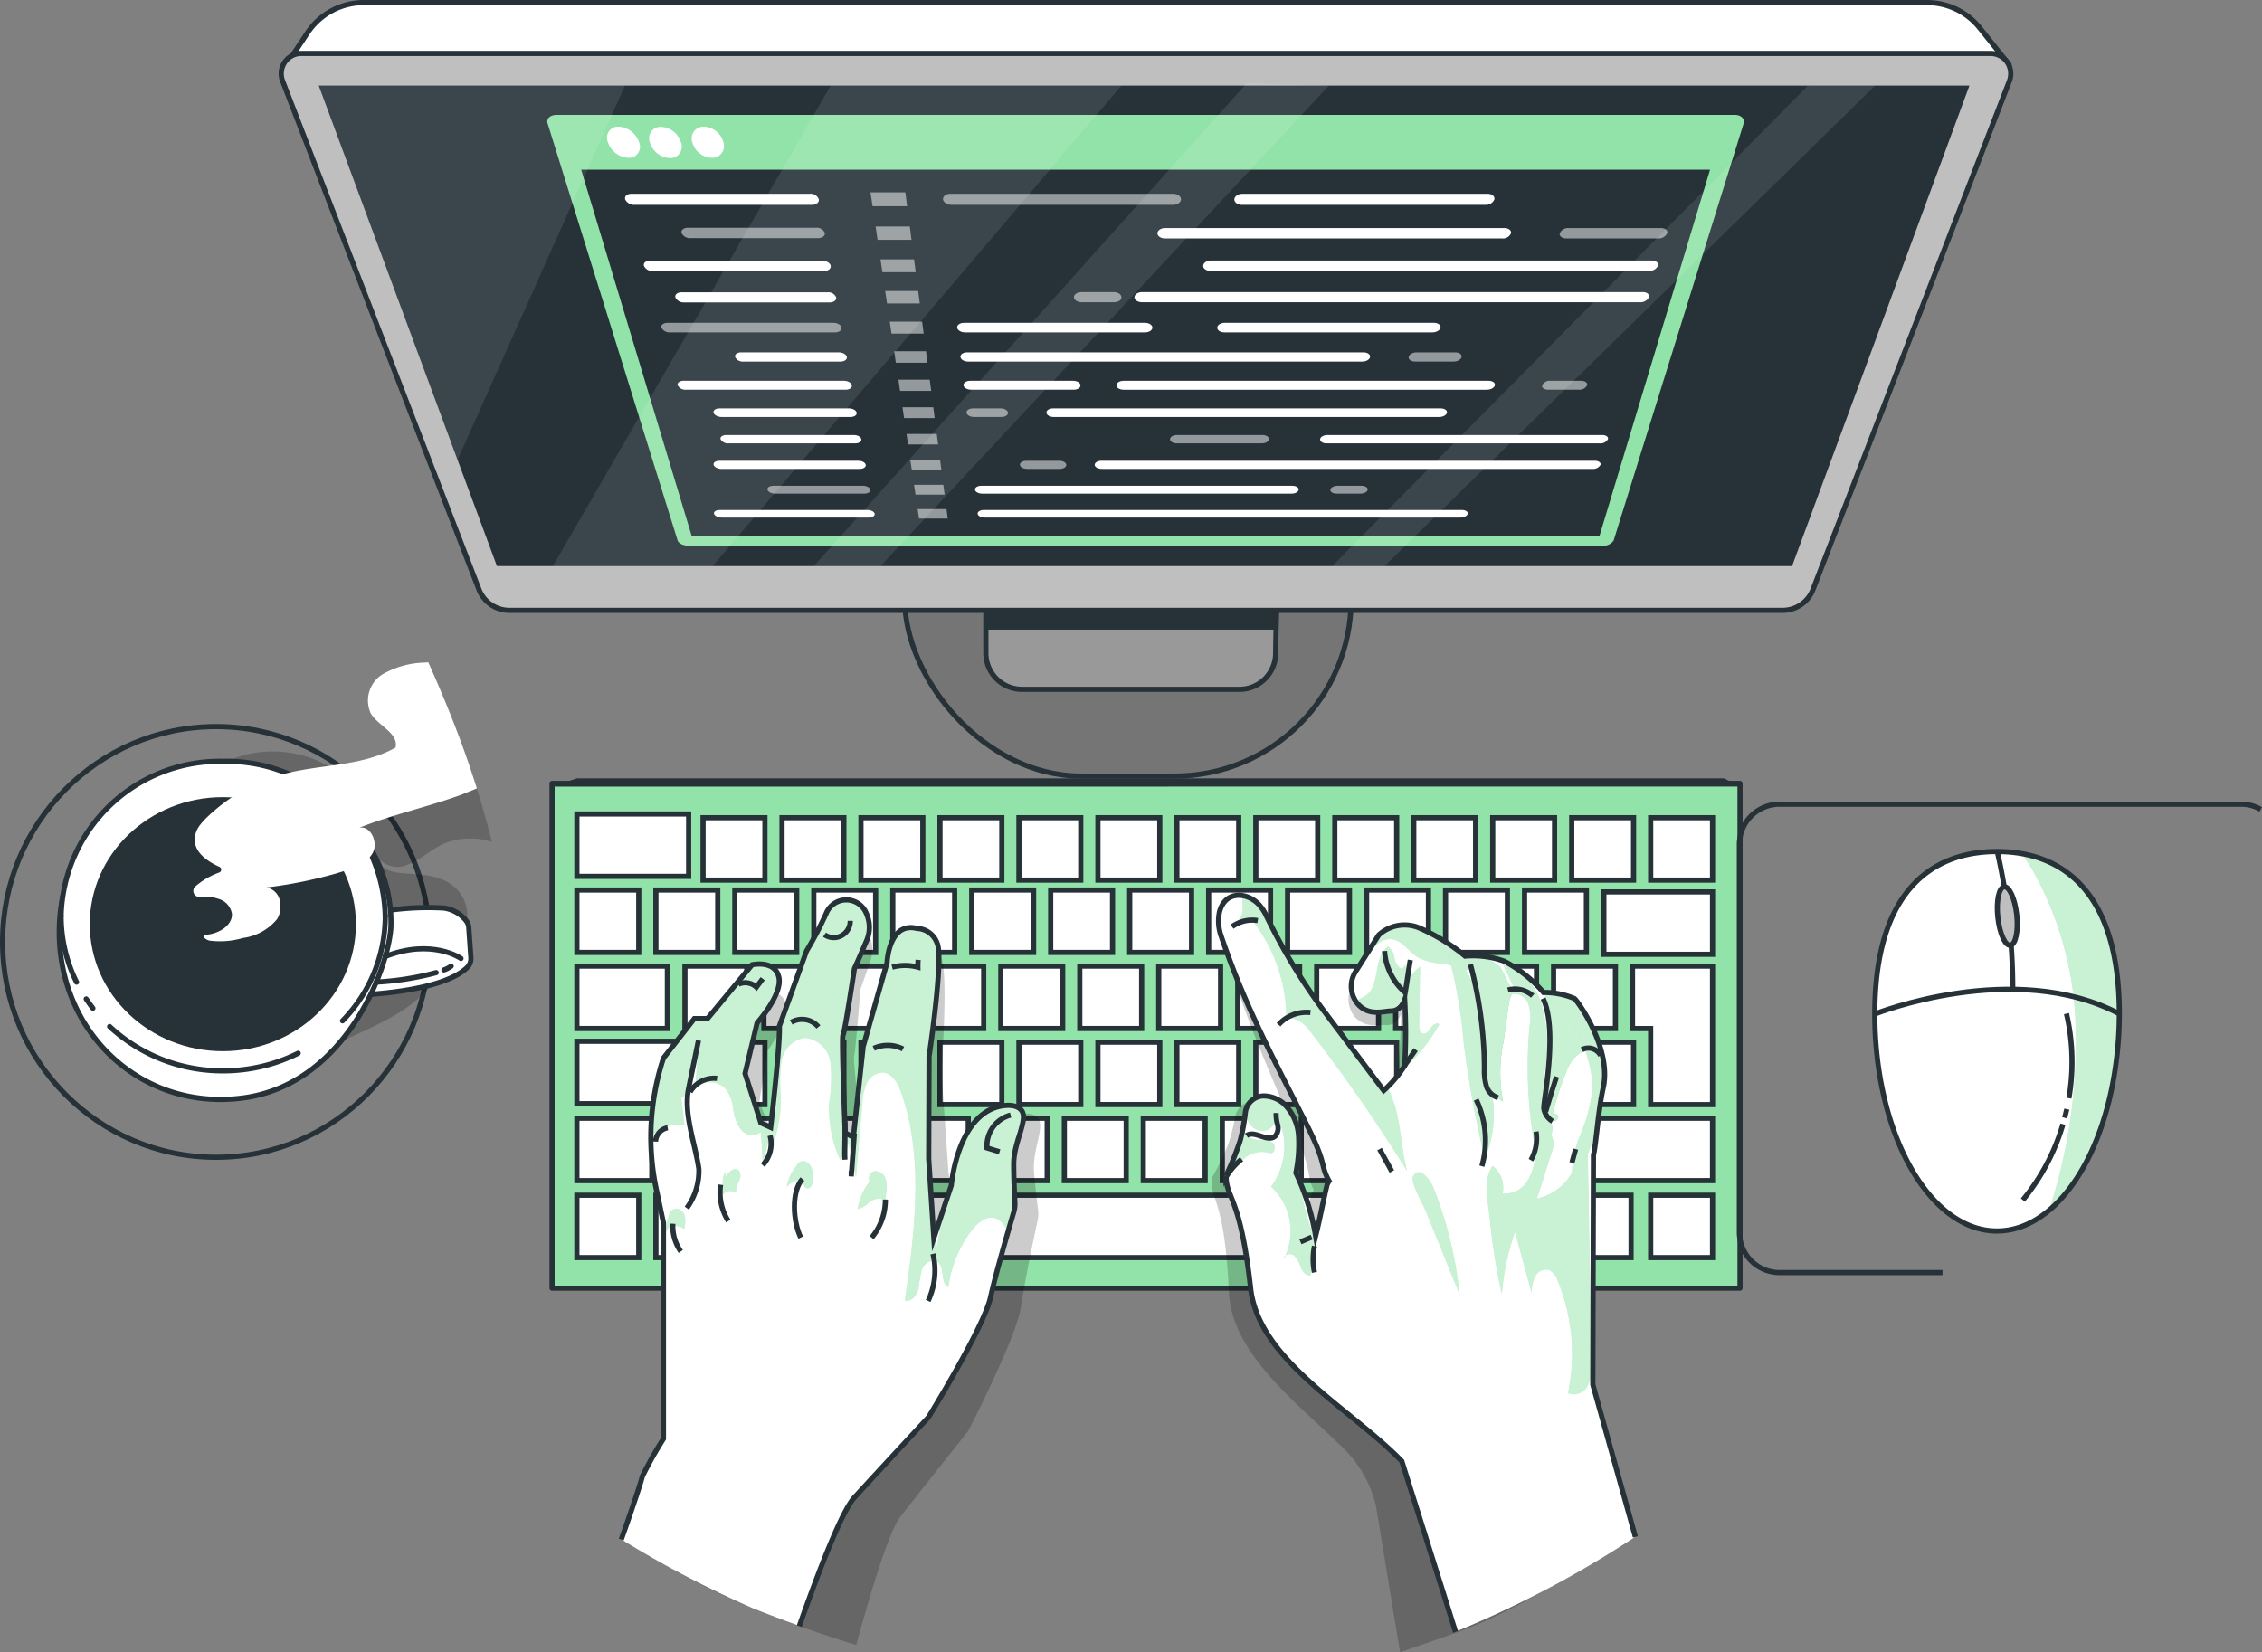 <svg xmlns="http://www.w3.org/2000/svg" xmlns:xlink="http://www.w3.org/1999/xlink" viewBox="0 0 167.002 121.999">
  <rect x="0" y="0" width="167.002" height="121.999" fill="#808080" stroke="none"/>
  <defs>
    <clipPath id="clip-path">
      <path id="Pfad_12025" data-name="Pfad 12025" d="M132.195,149.021l.046-16.959c.183-.683.331-3.2.719-4.952.662-2.938-1.939-6.483-2.122-6.6a5.541,5.541,0,0,0-2.281-.449,10.01,10.01,0,0,0-2.878-2.3,6.739,6.739,0,0,0-2.913-.384,13.9,13.9,0,0,0-3.46-2.114,2.829,2.829,0,0,0-2.913.552l-1.7,2.685a2.012,2.012,0,0,0,.232,2.5c.814.809,1.856.43,2.38.43.726,0,1-.829,1-.829a43.92,43.92,0,0,1,0,4.868h0a8.861,8.861,0,0,1-1.548,1.834l-4.563-6.072a44.007,44.007,0,0,1-4.1-6.82,3.267,3.267,0,0,0-.513-.8c-.8-.913-2.506-1.178-2.951.506a3.366,3.366,0,0,0,.072,1.626c1.9,5.67,4.327,9.954,6.536,14.419,1.312,2.651.825,2.62,1.479,3.817-.076.054-.038.153-.122.2-.319,1.289-.544,2.582-.867,3.871a17.75,17.75,0,0,0-1.456-4.672,10.636,10.636,0,0,0,.2-2.731,3.612,3.612,0,0,0-1.141-2.421,2.335,2.335,0,0,0-1.327-.522,1.387,1.387,0,0,0-1.46,1.2,14.5,14.5,0,0,1-.38,2.075,20.991,20.991,0,0,1-1.049,2.608c0,1.711,1.049,1.431,1.814,8.313.593,5.37,7.437,8.9,11.164,12.774l3.97,12.605a76.7,76.7,0,0,0,13.293-7.016Z" fill="none"/>
    </clipPath>
    <clipPath id="clip-path-2">
      <path id="Pfad_12073" data-name="Pfad 12073" d="M90.191,129.051c-.163-.767-1.232-.648-1.232-.648-3.593.215-4.076,5.9-4.076,5.9l-1.289,3.89-.38-5.854.038-7.545s1.087-7.219.6-8.351a1.64,1.64,0,0,0-1.487-1.1c-2.091-.529-2.213,2.513-2.213,2.513l-1.764,6.207-.726,6.694-.6-.322s-.285-7.1-.163-7.223.844-4.906.844-4.906.4-.894.886-2.029a2.486,2.486,0,0,0,0-2.029,1.6,1.6,0,0,0-2.977,0A27.074,27.074,0,0,1,74.21,117l-2.015,5.558c.076,1.258-.639,7.465-.639,7.465l-.726-.334-1.167-3.644.89-3.732s1.928-2.148,1.6-3.406-1.97-.89-1.97-.89l-3.312,3.966h-.97L63.624,124.9a18.674,18.674,0,0,0-.525,9.7l.525,2.467v15.942a28.947,28.947,0,0,0-1.567,2.8c0,.111-.646,2.125-1.548,4.638a77.17,77.17,0,0,0,9.745,5.106q1.711.679,3.422,1.293c1.445-4.093,3.133-8.47,4.065-9.494,1.848-2.025,5.468-5.923,5.468-5.923s4.11-6.663,4.593-8.876c.38-1.818,1.361-5.121,1.7-6.253a2.234,2.234,0,0,0,.091-.794c-.027-.6-.084-1.761-.084-2.785C89.491,131.268,90.35,129.806,90.191,129.051Z" fill="none"/>
    </clipPath>
    <clipPath id="clip-path-3">
      <path id="Pfad_12167" data-name="Pfad 12167" d="M171.1,121.647a27.8,27.8,0,0,1-.38,4.549c-1.1,6.64-4.563,11.481-8.654,11.481a5.156,5.156,0,0,1-1.087-.115c-4.468-.955-7.932-7.714-7.932-15.916,0-8.853,4.038-11.987,9.019-11.987S171.1,112.778,171.1,121.647Z" fill="none"/>
    </clipPath>
  </defs>
  <g id="Vector_Smart_Object" data-name="Vector Smart Object" transform="translate(-14.634 -46.785)">
    <g id="freepik--Keyboard--inject-905">
      <rect id="Rechteck_2339" data-name="Rechteck 2339" width="87.708" height="37.267" transform="translate(55.392 104.631)" fill="#92e3a9" stroke="#263238" stroke-linecap="round" stroke-linejoin="round" stroke-width="0.382"/>
      <rect id="Rechteck_2340" data-name="Rechteck 2340" width="8.251" height="4.607" transform="translate(57.225 106.886)" fill="#fff" stroke="#263238" stroke-miterlimit="10" stroke-width="0.382"/>
      <rect id="Rechteck_2341" data-name="Rechteck 2341" width="12.996" height="4.607" transform="translate(128.073 129.35)" fill="#fff" stroke="#263238" stroke-miterlimit="10" stroke-width="0.382"/>
      <rect id="Rechteck_2342" data-name="Rechteck 2342" width="8.023" height="4.607" transform="translate(133.047 112.64)" fill="#fff" stroke="#263238" stroke-miterlimit="10" stroke-width="0.382"/>
      <rect id="Rechteck_2343" data-name="Rechteck 2343" width="8.251" height="4.607" transform="translate(57.225 123.669)" fill="#fff" stroke="#263238" stroke-miterlimit="10" stroke-width="0.382"/>
      <rect id="Rechteck_2344" data-name="Rechteck 2344" width="6.681" height="4.607" transform="translate(57.225 118.118)" fill="#fff" stroke="#263238" stroke-miterlimit="10" stroke-width="0.382"/>
      <rect id="Rechteck_2345" data-name="Rechteck 2345" width="4.567" height="4.607" transform="translate(57.225 112.502)" fill="#fff" stroke="#263238" stroke-miterlimit="10" stroke-width="0.382"/>
      <rect id="Rechteck_2346" data-name="Rechteck 2346" width="4.567" height="4.607" transform="translate(63.057 112.502)" fill="#fff" stroke="#263238" stroke-miterlimit="10" stroke-width="0.382"/>
      <rect id="Rechteck_2347" data-name="Rechteck 2347" width="4.567" height="4.607" transform="translate(68.886 112.502)" fill="#fff" stroke="#263238" stroke-miterlimit="10" stroke-width="0.382"/>
      <rect id="Rechteck_2348" data-name="Rechteck 2348" width="4.567" height="4.607" transform="translate(74.715 112.502)" fill="#fff" stroke="#263238" stroke-miterlimit="10" stroke-width="0.382"/>
      <rect id="Rechteck_2349" data-name="Rechteck 2349" width="4.567" height="4.607" transform="translate(80.548 112.502)" fill="#fff" stroke="#263238" stroke-miterlimit="10" stroke-width="0.382"/>
      <rect id="Rechteck_2350" data-name="Rechteck 2350" width="4.567" height="4.607" transform="translate(86.377 112.502)" fill="#fff" stroke="#263238" stroke-miterlimit="10" stroke-width="0.382"/>
      <rect id="Rechteck_2351" data-name="Rechteck 2351" width="4.567" height="4.607" transform="translate(92.206 112.502)" fill="#fff" stroke="#263238" stroke-miterlimit="10" stroke-width="0.382"/>
      <rect id="Rechteck_2352" data-name="Rechteck 2352" width="4.567" height="4.607" transform="translate(98.039 112.502)" fill="#fff" stroke="#263238" stroke-miterlimit="10" stroke-width="0.382"/>
      <rect id="Rechteck_2353" data-name="Rechteck 2353" width="4.567" height="4.607" transform="translate(103.868 112.502)" fill="#fff" stroke="#263238" stroke-miterlimit="10" stroke-width="0.382"/>
      <rect id="Rechteck_2354" data-name="Rechteck 2354" width="4.567" height="4.607" transform="translate(109.697 112.502)" fill="#fff" stroke="#263238" stroke-miterlimit="10" stroke-width="0.382"/>
      <rect id="Rechteck_2355" data-name="Rechteck 2355" width="4.567" height="4.607" transform="translate(115.529 112.502)" fill="#fff" stroke="#263238" stroke-miterlimit="10" stroke-width="0.382"/>
      <rect id="Rechteck_2356" data-name="Rechteck 2356" width="4.567" height="4.607" transform="translate(121.358 112.502)" fill="#fff" stroke="#263238" stroke-miterlimit="10" stroke-width="0.382"/>
      <rect id="Rechteck_2357" data-name="Rechteck 2357" width="4.567" height="4.607" transform="translate(127.191 112.502)" fill="#fff" stroke="#263238" stroke-miterlimit="10" stroke-width="0.382"/>
      <rect id="Rechteck_2358" data-name="Rechteck 2358" width="4.567" height="4.607" transform="translate(57.225 135.035)" fill="#fff" stroke="#263238" stroke-miterlimit="10" stroke-width="0.382"/>
      <rect id="Rechteck_2359" data-name="Rechteck 2359" width="4.567" height="4.607" transform="translate(63.057 135.035)" fill="#fff" stroke="#263238" stroke-miterlimit="10" stroke-width="0.382"/>
      <rect id="Rechteck_2360" data-name="Rechteck 2360" width="4.567" height="4.607" transform="translate(68.886 135.035)" fill="#fff" stroke="#263238" stroke-miterlimit="10" stroke-width="0.382"/>
      <rect id="Rechteck_2361" data-name="Rechteck 2361" width="5.574" height="4.607" transform="translate(74.715 135.035)" fill="#fff" stroke="#263238" stroke-miterlimit="10" stroke-width="0.382"/>
      <rect id="Rechteck_2362" data-name="Rechteck 2362" width="27.89" height="4.607" transform="translate(81.552 135.035)" fill="#fff" stroke="#263238" stroke-miterlimit="10" stroke-width="0.382"/>
      <rect id="Rechteck_2363" data-name="Rechteck 2363" width="4.567" height="4.607" transform="translate(118.818 135.035)" fill="#fff" stroke="#263238" stroke-miterlimit="10" stroke-width="0.382"/>
      <rect id="Rechteck_2364" data-name="Rechteck 2364" width="4.567" height="4.607" transform="translate(124.647 135.035)" fill="#fff" stroke="#263238" stroke-miterlimit="10" stroke-width="0.382"/>
      <rect id="Rechteck_2365" data-name="Rechteck 2365" width="4.567" height="4.607" transform="translate(130.488 135.035)" fill="#fff" stroke="#263238" stroke-miterlimit="10" stroke-width="0.382"/>
      <rect id="Rechteck_2366" data-name="Rechteck 2366" width="7.091" height="4.607" transform="translate(110.582 135.035)" fill="#fff" stroke="#263238" stroke-miterlimit="10" stroke-width="0.382"/>
      <rect id="Rechteck_2367" data-name="Rechteck 2367" width="4.567" height="4.607" transform="translate(136.503 135.035)" fill="#fff" stroke="#263238" stroke-miterlimit="10" stroke-width="0.382"/>
      <rect id="Rechteck_2368" data-name="Rechteck 2368" width="4.567" height="4.607" transform="translate(65.202 118.118)" fill="#fff" stroke="#263238" stroke-miterlimit="10" stroke-width="0.382"/>
      <rect id="Rechteck_2369" data-name="Rechteck 2369" width="4.567" height="4.607" transform="translate(71.031 118.118)" fill="#fff" stroke="#263238" stroke-miterlimit="10" stroke-width="0.382"/>
      <rect id="Rechteck_2370" data-name="Rechteck 2370" width="4.567" height="4.607" transform="translate(76.864 118.118)" fill="#fff" stroke="#263238" stroke-miterlimit="10" stroke-width="0.382"/>
      <rect id="Rechteck_2371" data-name="Rechteck 2371" width="4.567" height="4.607" transform="translate(82.693 118.118)" fill="#fff" stroke="#263238" stroke-miterlimit="10" stroke-width="0.382"/>
      <rect id="Rechteck_2372" data-name="Rechteck 2372" width="4.567" height="4.607" transform="translate(88.525 118.118)" fill="#fff" stroke="#263238" stroke-miterlimit="10" stroke-width="0.382"/>
      <rect id="Rechteck_2373" data-name="Rechteck 2373" width="4.567" height="4.607" transform="translate(94.354 118.118)" fill="#fff" stroke="#263238" stroke-miterlimit="10" stroke-width="0.382"/>
      <rect id="Rechteck_2374" data-name="Rechteck 2374" width="4.567" height="4.607" transform="translate(100.183 118.118)" fill="#fff" stroke="#263238" stroke-miterlimit="10" stroke-width="0.382"/>
      <rect id="Rechteck_2375" data-name="Rechteck 2375" width="4.567" height="4.607" transform="translate(106.016 118.118)" fill="#fff" stroke="#263238" stroke-miterlimit="10" stroke-width="0.382"/>
      <rect id="Rechteck_2376" data-name="Rechteck 2376" width="4.567" height="4.607" transform="translate(111.845 118.118)" fill="#fff" stroke="#263238" stroke-miterlimit="10" stroke-width="0.382"/>
      <rect id="Rechteck_2377" data-name="Rechteck 2377" width="4.567" height="4.607" transform="translate(117.674 118.118)" fill="#fff" stroke="#263238" stroke-miterlimit="10" stroke-width="0.382"/>
      <rect id="Rechteck_2378" data-name="Rechteck 2378" width="4.567" height="4.607" transform="translate(123.507 118.118)" fill="#fff" stroke="#263238" stroke-miterlimit="10" stroke-width="0.382"/>
      <rect id="Rechteck_2379" data-name="Rechteck 2379" width="4.567" height="4.607" transform="translate(129.335 118.118)" fill="#fff" stroke="#263238" stroke-miterlimit="10" stroke-width="0.382"/>
      <path id="Pfad_11989" data-name="Pfad 11989" d="M141.069,118.118v10.227H136.5v-5.616h-1.338v-4.611Z" fill="#fff" stroke="#263238" stroke-miterlimit="10" stroke-width="0.382"/>
      <rect id="Rechteck_2380" data-name="Rechteck 2380" width="4.567" height="4.607" transform="translate(66.54 123.734)" fill="#fff" stroke="#263238" stroke-miterlimit="10" stroke-width="0.382"/>
      <rect id="Rechteck_2381" data-name="Rechteck 2381" width="4.567" height="4.607" transform="translate(72.369 123.734)" fill="#fff" stroke="#263238" stroke-miterlimit="10" stroke-width="0.382"/>
      <rect id="Rechteck_2382" data-name="Rechteck 2382" width="4.567" height="4.607" transform="translate(78.198 123.734)" fill="#fff" stroke="#263238" stroke-miterlimit="10" stroke-width="0.382"/>
      <rect id="Rechteck_2383" data-name="Rechteck 2383" width="4.567" height="4.607" transform="translate(84.031 123.734)" fill="#fff" stroke="#263238" stroke-miterlimit="10" stroke-width="0.382"/>
      <rect id="Rechteck_2384" data-name="Rechteck 2384" width="4.567" height="4.607" transform="translate(89.86 123.734)" fill="#fff" stroke="#263238" stroke-miterlimit="10" stroke-width="0.382"/>
      <rect id="Rechteck_2385" data-name="Rechteck 2385" width="4.567" height="4.607" transform="translate(95.693 123.734)" fill="#fff" stroke="#263238" stroke-miterlimit="10" stroke-width="0.382"/>
      <rect id="Rechteck_2386" data-name="Rechteck 2386" width="4.567" height="4.607" transform="translate(101.522 123.734)" fill="#fff" stroke="#263238" stroke-miterlimit="10" stroke-width="0.382"/>
      <rect id="Rechteck_2387" data-name="Rechteck 2387" width="4.567" height="4.607" transform="translate(107.351 123.734)" fill="#fff" stroke="#263238" stroke-miterlimit="10" stroke-width="0.382"/>
      <rect id="Rechteck_2388" data-name="Rechteck 2388" width="4.567" height="4.607" transform="translate(113.183 123.734)" fill="#fff" stroke="#263238" stroke-miterlimit="10" stroke-width="0.382"/>
      <rect id="Rechteck_2389" data-name="Rechteck 2389" width="4.567" height="4.607" transform="translate(119.012 123.734)" fill="#fff" stroke="#263238" stroke-miterlimit="10" stroke-width="0.382"/>
      <rect id="Rechteck_2390" data-name="Rechteck 2390" width="4.567" height="4.607" transform="translate(124.841 123.734)" fill="#fff" stroke="#263238" stroke-miterlimit="10" stroke-width="0.382"/>
      <rect id="Rechteck_2391" data-name="Rechteck 2391" width="4.567" height="4.607" transform="translate(130.674 123.734)" fill="#fff" stroke="#263238" stroke-miterlimit="10" stroke-width="0.382"/>
      <rect id="Rechteck_2392" data-name="Rechteck 2392" width="4.567" height="4.607" transform="translate(64.061 129.35)" fill="#fff" stroke="#263238" stroke-miterlimit="10" stroke-width="0.382"/>
      <rect id="Rechteck_2393" data-name="Rechteck 2393" width="4.567" height="4.607" transform="translate(69.89 129.35)" fill="#fff" stroke="#263238" stroke-miterlimit="10" stroke-width="0.382"/>
      <rect id="Rechteck_2394" data-name="Rechteck 2394" width="4.567" height="4.607" transform="translate(75.723 129.35)" fill="#fff" stroke="#263238" stroke-miterlimit="10" stroke-width="0.382"/>
      <rect id="Rechteck_2395" data-name="Rechteck 2395" width="4.567" height="4.607" transform="translate(81.552 129.35)" fill="#fff" stroke="#263238" stroke-miterlimit="10" stroke-width="0.382"/>
      <rect id="Rechteck_2396" data-name="Rechteck 2396" width="4.567" height="4.607" transform="translate(87.381 129.35)" fill="#fff" stroke="#263238" stroke-miterlimit="10" stroke-width="0.382"/>
      <rect id="Rechteck_2397" data-name="Rechteck 2397" width="4.567" height="4.607" transform="translate(93.214 129.35)" fill="#fff" stroke="#263238" stroke-miterlimit="10" stroke-width="0.382"/>
      <rect id="Rechteck_2398" data-name="Rechteck 2398" width="4.567" height="4.607" transform="translate(99.042 129.35)" fill="#fff" stroke="#263238" stroke-miterlimit="10" stroke-width="0.382"/>
      <rect id="Rechteck_2399" data-name="Rechteck 2399" width="4.567" height="4.607" transform="translate(104.875 129.35)" fill="#fff" stroke="#263238" stroke-miterlimit="10" stroke-width="0.382"/>
      <rect id="Rechteck_2400" data-name="Rechteck 2400" width="4.567" height="4.607" transform="translate(110.704 129.35)" fill="#fff" stroke="#263238" stroke-miterlimit="10" stroke-width="0.382"/>
      <rect id="Rechteck_2401" data-name="Rechteck 2401" width="4.567" height="4.607" transform="translate(116.533 129.35)" fill="#fff" stroke="#263238" stroke-miterlimit="10" stroke-width="0.382"/>
      <rect id="Rechteck_2402" data-name="Rechteck 2402" width="4.567" height="4.607" transform="translate(122.366 129.35)" fill="#fff" stroke="#263238" stroke-miterlimit="10" stroke-width="0.382"/>
      <rect id="Rechteck_2403" data-name="Rechteck 2403" width="4.567" height="4.607" transform="translate(66.54 107.162)" fill="#fff" stroke="#263238" stroke-miterlimit="10" stroke-width="0.382"/>
      <rect id="Rechteck_2404" data-name="Rechteck 2404" width="4.567" height="4.607" transform="translate(72.369 107.162)" fill="#fff" stroke="#263238" stroke-miterlimit="10" stroke-width="0.382"/>
      <rect id="Rechteck_2405" data-name="Rechteck 2405" width="4.567" height="4.607" transform="translate(78.198 107.162)" fill="#fff" stroke="#263238" stroke-miterlimit="10" stroke-width="0.382"/>
      <rect id="Rechteck_2406" data-name="Rechteck 2406" width="4.567" height="4.607" transform="translate(84.031 107.162)" fill="#fff" stroke="#263238" stroke-miterlimit="10" stroke-width="0.382"/>
      <rect id="Rechteck_2407" data-name="Rechteck 2407" width="4.567" height="4.607" transform="translate(89.86 107.162)" fill="#fff" stroke="#263238" stroke-miterlimit="10" stroke-width="0.382"/>
      <rect id="Rechteck_2408" data-name="Rechteck 2408" width="4.567" height="4.607" transform="translate(95.693 107.162)" fill="#fff" stroke="#263238" stroke-miterlimit="10" stroke-width="0.382"/>
      <rect id="Rechteck_2409" data-name="Rechteck 2409" width="4.567" height="4.607" transform="translate(101.522 107.162)" fill="#fff" stroke="#263238" stroke-miterlimit="10" stroke-width="0.382"/>
      <rect id="Rechteck_2410" data-name="Rechteck 2410" width="4.567" height="4.607" transform="translate(107.351 107.162)" fill="#fff" stroke="#263238" stroke-miterlimit="10" stroke-width="0.382"/>
      <rect id="Rechteck_2411" data-name="Rechteck 2411" width="4.567" height="4.607" transform="translate(113.183 107.162)" fill="#fff" stroke="#263238" stroke-miterlimit="10" stroke-width="0.382"/>
      <rect id="Rechteck_2412" data-name="Rechteck 2412" width="4.567" height="4.607" transform="translate(119.012 107.162)" fill="#fff" stroke="#263238" stroke-miterlimit="10" stroke-width="0.382"/>
      <rect id="Rechteck_2413" data-name="Rechteck 2413" width="4.567" height="4.607" transform="translate(124.841 107.162)" fill="#fff" stroke="#263238" stroke-miterlimit="10" stroke-width="0.382"/>
      <rect id="Rechteck_2414" data-name="Rechteck 2414" width="4.567" height="4.607" transform="translate(130.674 107.162)" fill="#fff" stroke="#263238" stroke-miterlimit="10" stroke-width="0.382"/>
      <rect id="Rechteck_2415" data-name="Rechteck 2415" width="4.567" height="4.607" transform="translate(136.503 107.162)" fill="#fff" stroke="#263238" stroke-miterlimit="10" stroke-width="0.382"/>
      <rect id="Rechteck_2416" data-name="Rechteck 2416" width="5.532" height="4.607" transform="translate(57.225 129.35)" fill="#fff" stroke="#263238" stroke-miterlimit="10" stroke-width="0.382"/>
      <path id="Pfad_11990" data-name="Pfad 11990" d="M55.392,104.868l1.833-.614H141.91l1.205.606Z" fill="#263238"/>
    </g>
    <g id="freepik--Hands--inject-905">
      <path id="Pfad_11991" data-name="Pfad 11991" d="M118,168.784l-1.783-10.837A8.868,8.868,0,0,0,113.8,153.7c-3.548-3.452-8.236-7-8.437-11.508-.308-6.9-1.376-6.709-1.262-8.416a20.827,20.827,0,0,0,1.221-2.532,14.881,14.881,0,0,0,.517-2.048,1.385,1.385,0,0,1,1.521-1.093,2.345,2.345,0,0,1,1.289.61,3.619,3.619,0,0,1,.966,2.493,10.756,10.756,0,0,1-.38,2.708,17.832,17.832,0,0,1,1.141,4.76c.407-1.266.715-2.543,1.122-3.805.084-.046.053-.146.133-.192-.574-1.243-.087-1.174-1.224-3.909-1.9-4.6-4.046-9.041-5.57-14.826a3.313,3.313,0,0,1,.034-1.626c.551-1.653,2.24-1.274,2.977-.311a3.18,3.18,0,0,1,.456.836,44.8,44.8,0,0,0,3.639,7.077l4.141,6.368a8.86,8.86,0,0,0,1.662-1.726h0a43.507,43.507,0,0,0,.323-4.86s-.327.809-1.053.767c-.525-.038-1.589.269-2.346-.591a2.012,2.012,0,0,1-.068-2.509l1.875-2.555a2.824,2.824,0,0,1,2.943-.357,14,14,0,0,1,3.312,2.34,6.722,6.722,0,0,1,2.882.56,9.954,9.954,0,0,1,2.719,2.493,5.463,5.463,0,0,1,2.243.606c.175.127,2.536,3.836,1.684,6.724-.506,1.722-.817,4.22-1.046,4.895l-1.16,16.913,2.338,11.124-5,2.812a35.564,35.564,0,0,1-5.715,2.582Z" opacity="0.2" style="isolation: isolate"/>
      <path id="Pfad_11992" data-name="Pfad 11992" d="M132.195,149.021l.046-16.959c.183-.683.331-3.2.719-4.952.662-2.938-1.939-6.483-2.122-6.6a5.541,5.541,0,0,0-2.281-.449,10.01,10.01,0,0,0-2.878-2.3,6.739,6.739,0,0,0-2.913-.384,13.9,13.9,0,0,0-3.46-2.114,2.829,2.829,0,0,0-2.913.552l-1.7,2.685a2.012,2.012,0,0,0,.232,2.5c.814.809,1.856.43,2.38.43.726,0,1-.829,1-.829a43.92,43.92,0,0,1,0,4.868h0a8.861,8.861,0,0,1-1.548,1.834l-4.563-6.072a44.007,44.007,0,0,1-4.1-6.82,3.267,3.267,0,0,0-.513-.8c-.8-.913-2.506-1.178-2.951.506a3.366,3.366,0,0,0,.072,1.626c1.9,5.67,4.327,9.954,6.536,14.419,1.312,2.651.825,2.62,1.479,3.817-.076.054-.038.153-.122.2-.319,1.289-.544,2.582-.867,3.871a17.75,17.75,0,0,0-1.456-4.672,10.636,10.636,0,0,0,.2-2.731,3.612,3.612,0,0,0-1.141-2.421,2.335,2.335,0,0,0-1.327-.522,1.387,1.387,0,0,0-1.46,1.2,14.5,14.5,0,0,1-.38,2.075,20.991,20.991,0,0,1-1.049,2.608c0,1.711,1.049,1.431,1.814,8.313.593,5.37,7.437,8.9,11.164,12.774l3.97,12.605a76.7,76.7,0,0,0,13.293-7.016Z" fill="#fff"/>
      <g id="Gruppe_1358" data-name="Gruppe 1358">
        <g id="Gruppe_1357" data-name="Gruppe 1357" clip-path="url(#clip-path)">
          <g id="Gruppe_1356" data-name="Gruppe 1356">
            <path id="Pfad_11993" data-name="Pfad 11993" d="M130.248,125.978a2.953,2.953,0,0,1,.871-1.327,1.107,1.107,0,0,1,1.456.05q-.426-1.316-.9-2.62a4.058,4.058,0,0,0-1.057-1.8,1.41,1.41,0,0,0-1.9,0,20.917,20.917,0,0,1,.106,6.065c-.141,1.089-.323,2.34.4,3.157.2.165.551-.13.422-.357-.061-.107-.274-.115-.38-.107A19.615,19.615,0,0,1,130.248,125.978Z" fill="#92e3a9"/>
            <path id="Pfad_11994" data-name="Pfad 11994" d="M130.248,125.978a2.953,2.953,0,0,1,.871-1.327,1.107,1.107,0,0,1,1.456.05q-.426-1.316-.9-2.62a4.058,4.058,0,0,0-1.057-1.8,1.41,1.41,0,0,0-1.9,0,20.917,20.917,0,0,1,.106,6.065c-.141,1.089-.323,2.34.4,3.157.2.165.551-.13.422-.357-.061-.107-.274-.115-.38-.107A19.615,19.615,0,0,1,130.248,125.978Z" fill="#92e3a9"/>
            <path id="Pfad_11995" data-name="Pfad 11995" d="M130.248,125.978a2.953,2.953,0,0,1,.871-1.327,1.107,1.107,0,0,1,1.456.05q-.426-1.316-.9-2.62a4.058,4.058,0,0,0-1.057-1.8,1.41,1.41,0,0,0-1.9,0,20.917,20.917,0,0,1,.106,6.065c-.141,1.089-.323,2.34.4,3.157.2.165.551-.13.422-.357-.061-.107-.274-.115-.38-.107A19.615,19.615,0,0,1,130.248,125.978Z" fill="#fff" opacity="0.5" style="isolation: isolate"/>
            <path id="Pfad_11996" data-name="Pfad 11996" d="M124.18,124.16a10.943,10.943,0,0,0,.205,2.2,2.74,2.74,0,0,0,1.217,1.768,11.154,11.154,0,0,1,.03-4.4l.38-2.685a2,2,0,0,1,.27-.89.682.682,0,0,1,.8-.292c-.38.222-.863-.077-1.091-.453a11.32,11.32,0,0,0-.582-1.181,2.429,2.429,0,0,0-2.35-.629C123.286,119.8,124.092,121.9,124.18,124.16Z" fill="#92e3a9"/>
            <path id="Pfad_11997" data-name="Pfad 11997" d="M124.18,124.16a10.943,10.943,0,0,0,.205,2.2,2.74,2.74,0,0,0,1.217,1.768,11.154,11.154,0,0,1,.03-4.4l.38-2.685a2,2,0,0,1,.27-.89.682.682,0,0,1,.8-.292c-.38.222-.863-.077-1.091-.453a11.32,11.32,0,0,0-.582-1.181,2.429,2.429,0,0,0-2.35-.629C123.286,119.8,124.092,121.9,124.18,124.16Z" fill="#92e3a9"/>
            <g id="Gruppe_1353" data-name="Gruppe 1353" opacity="0.5">
              <path id="Pfad_11998" data-name="Pfad 11998" d="M124.18,124.16a10.943,10.943,0,0,0,.205,2.2,2.74,2.74,0,0,0,1.217,1.768,11.154,11.154,0,0,1,.03-4.4l.38-2.685a2,2,0,0,1,.27-.89.682.682,0,0,1,.8-.292c-.38.222-.863-.077-1.091-.453a11.32,11.32,0,0,0-.582-1.181,2.429,2.429,0,0,0-2.35-.629C123.286,119.8,124.092,121.9,124.18,124.16Z" fill="#fff"/>
            </g>
            <path id="Pfad_11999" data-name="Pfad 11999" d="M117.974,118.245a1.351,1.351,0,0,1-.4-.806,1.153,1.153,0,0,0-.445-.767c-1.167.748-.529,2.938-1.711,3.663-.228.142-.521.222-.646.46a.61.61,0,0,0,.125.675,1.136,1.136,0,0,0,.646.307,2.6,2.6,0,0,0,2.487-1.089,3.116,3.116,0,0,0,.555-2.444A.581.581,0,0,1,117.974,118.245Z" fill="#92e3a9"/>
            <path id="Pfad_12000" data-name="Pfad 12000" d="M105.833,132.587c0,.081-.034.184.03.238s.232-.046.308-.153a2.024,2.024,0,0,1,2.262-.74c.308,0,.414-.48.213-.714a1.092,1.092,0,0,0-.852-.276,1.645,1.645,0,0,1-.9-.15.9.9,0,0,1-.38-.967C106.324,130.75,106.084,131.667,105.833,132.587Z" fill="#92e3a9"/>
            <g id="Gruppe_1354" data-name="Gruppe 1354" opacity="0.5">
              <path id="Pfad_12001" data-name="Pfad 12001" d="M117.974,118.245a1.351,1.351,0,0,1-.4-.806,1.153,1.153,0,0,0-.445-.767c-1.167.748-.529,2.938-1.711,3.663-.228.142-.521.222-.646.46a.61.61,0,0,0,.125.675,1.136,1.136,0,0,0,.646.307,2.6,2.6,0,0,0,2.487-1.089,3.116,3.116,0,0,0,.555-2.444A.581.581,0,0,1,117.974,118.245Z" fill="#fff"/>
              <path id="Pfad_12002" data-name="Pfad 12002" d="M105.833,132.587c0,.081-.034.184.03.238s.232-.046.308-.153a2.024,2.024,0,0,1,2.262-.74c.308,0,.414-.48.213-.714a1.092,1.092,0,0,0-.852-.276,1.645,1.645,0,0,1-.9-.15.9.9,0,0,1-.38-.967C106.324,130.75,106.084,131.667,105.833,132.587Z" fill="#fff"/>
            </g>
            <path id="Pfad_12003" data-name="Pfad 12003" d="M121.316,117.953a5.079,5.079,0,0,1-1.951-.449c-.722-.43-1.221-1.343-2.061-1.381-.76-.035-1.3.656-1.726,1.277a2.328,2.328,0,0,1,1.5-2.16,3.689,3.689,0,0,1,2.719.107,10.183,10.183,0,0,1,2.357,1.485,3.163,3.163,0,0,1,.8.767C123.891,119.108,121.9,118.034,121.316,117.953Z" fill="#92e3a9"/>
            <path id="Pfad_12004" data-name="Pfad 12004" d="M121.316,117.953a5.079,5.079,0,0,1-1.951-.449c-.722-.43-1.221-1.343-2.061-1.381-.76-.035-1.3.656-1.726,1.277a2.328,2.328,0,0,1,1.5-2.16,3.689,3.689,0,0,1,2.719.107,10.183,10.183,0,0,1,2.357,1.485,3.163,3.163,0,0,1,.8.767C123.891,119.108,121.9,118.034,121.316,117.953Z" fill="#fff" opacity="0.5" style="isolation: isolate"/>
            <path id="Pfad_12005" data-name="Pfad 12005" d="M109.423,139.738a2.64,2.64,0,0,0,.122-.257A.292.292,0,0,0,109.423,139.738Z" fill="#92e3a9"/>
            <path id="Pfad_12006" data-name="Pfad 12006" d="M110.552,133.8c-.076-.944.057-1.895.019-2.842a3.746,3.746,0,0,0-.97-2.6c-.981-.932-3.669-.456-2.768,1.316a1.136,1.136,0,0,0,1.4.526,1.028,1.028,0,0,0,.486-1.363l-.011-.022a4.95,4.95,0,0,1-.232,5.585,4.485,4.485,0,0,1,1.072,5.083.551.551,0,0,1,.627,0,1.921,1.921,0,0,1,.483.867c.133.311.38.633.715.61a5.789,5.789,0,0,0,0-3.6A20.416,20.416,0,0,1,110.552,133.8Z" fill="#92e3a9"/>
            <path id="Pfad_12007" data-name="Pfad 12007" d="M120.389,116.008a3.787,3.787,0,0,0-1.8-.767Z" fill="#92e3a9"/>
            <path id="Pfad_12008" data-name="Pfad 12008" d="M124.86,128.011c-.144-.652-.445-1.258-.624-1.918-.414-1.5-.152-3.1-.342-4.649a8.044,8.044,0,0,0-2.825-5.159l-.681-.292a3.872,3.872,0,0,1,1.369,2.01,36.482,36.482,0,0,1,.928,5.639,76.236,76.236,0,0,0,1.578,8.7A8.475,8.475,0,0,0,124.86,128.011Z" fill="#92e3a9"/>
            <path id="Pfad_12009" data-name="Pfad 12009" d="M117.621,121.191a2.421,2.421,0,0,0,.8-1.577,6.572,6.572,0,0,0-.042-1.619.532.532,0,0,1-.6.364,1.355,1.355,0,0,1-.719-.66l-.137.479-.057-.261-.183.234a2.852,2.852,0,0,1,.114,2.363,2.762,2.762,0,0,1-.856.8A1.434,1.434,0,0,0,117.621,121.191Z" fill="#92e3a9"/>
            <path id="Pfad_12010" data-name="Pfad 12010" d="M118.358,117.8l.023.192A.311.311,0,0,0,118.358,117.8Z" fill="#92e3a9"/>
            <path id="Pfad_12011" data-name="Pfad 12011" d="M116.37,125.567c-1.331-2.643-2.662-5.286-4.133-7.856a25.446,25.446,0,0,0-2.9-4.285c-.51-.572-1.962-1.9-2.764-1.024-.536.583.167,1.642-.49,2.275.152,0,.894-.073.973.027a11.732,11.732,0,0,1,2.551,7.438c.536-.426,1.274.165,1.692.71a125.161,125.161,0,0,1,7.224,10.4c-.433-1.584-.445-3.268-.909-4.841A17.308,17.308,0,0,0,116.37,125.567Z" fill="#92e3a9"/>
            <path id="Pfad_12012" data-name="Pfad 12012" d="M131.86,132.008a16.933,16.933,0,0,0,1.19-5.309,8.747,8.747,0,0,0-1.194-4.807c-.221-.357-1.141-1.83-1.631-1.711-.894.215.278,1.78.483,2.171a10.071,10.071,0,0,1,1.521,4.707,12.393,12.393,0,0,1-1,3.7,8.034,8.034,0,0,0-.536,2.631c-.065.1-.125.2-.2.3a3.9,3.9,0,0,1-2.388,1.592c.38-1.151.734-2.3,1.1-3.452a1.469,1.469,0,0,0-.057-1.254,1.081,1.081,0,0,0,.118-.5,2.549,2.549,0,0,0-.323-.882,6.9,6.9,0,0,1-.213-3.6,11.485,11.485,0,0,0-.224-4.473,4.8,4.8,0,0,0-2.856-3.249l.38.384-.479-.353.89,1.872-.327.472a1.052,1.052,0,0,1,1.342.625,3.32,3.32,0,0,1,.11,1.653,33.354,33.354,0,0,0,.449,9.306,4.552,4.552,0,0,1-.548,2.045,1.992,1.992,0,0,1-1.9,1.04,2.028,2.028,0,0,0-.734-2.045c-.76,1.074-.312,2.743-.2,3.966a43.478,43.478,0,0,0,.886,5.508,17.941,17.941,0,0,1,.97-4.6q.616,2.271,1.24,4.546a2.706,2.706,0,0,1,.236-1.239.914.914,0,0,1,1.049-.491,1.306,1.306,0,0,1,.627.79,14.214,14.214,0,0,1,.76,8.3,1.157,1.157,0,0,0,1.471-.572,3.479,3.479,0,0,0,.27-1.726Q131.99,139.684,131.86,132.008Z" fill="#92e3a9"/>
            <path id="Pfad_12013" data-name="Pfad 12013" d="M118.97,133.631c-.243.43.76,2.14.916,2.547q1.255,3.1,2.513,6.2a29.544,29.544,0,0,0-1.947-7.933C120.282,134.014,119.453,132.775,118.97,133.631Z" fill="#92e3a9"/>
            <path id="Pfad_12014" data-name="Pfad 12014" d="M120.271,122.69c-.144.219-.346.487-.593.41s-.274-.384-.27-.625q.038-2.152.072-4.308c-1.141.832-1,1.918-1.084,3.161-.046.717.16,4.143-.327,4.561a12.76,12.76,0,0,0,2.829-3.475C120.7,122.249,120.411,122.472,120.271,122.69Z" fill="#92e3a9"/>
            <g id="Gruppe_1355" data-name="Gruppe 1355" opacity="0.5">
              <path id="Pfad_12015" data-name="Pfad 12015" d="M109.423,139.738a2.64,2.64,0,0,0,.122-.257A.292.292,0,0,0,109.423,139.738Z" fill="#fff"/>
              <path id="Pfad_12016" data-name="Pfad 12016" d="M110.552,133.8c-.076-.944.057-1.895.019-2.842a3.746,3.746,0,0,0-.97-2.6c-.981-.932-3.669-.456-2.768,1.316a1.136,1.136,0,0,0,1.4.526,1.028,1.028,0,0,0,.486-1.363l-.011-.022a4.95,4.95,0,0,1-.232,5.585,4.485,4.485,0,0,1,1.072,5.083.551.551,0,0,1,.627,0,1.921,1.921,0,0,1,.483.867c.133.311.38.633.715.61a5.789,5.789,0,0,0,0-3.6A20.416,20.416,0,0,1,110.552,133.8Z" fill="#fff"/>
              <path id="Pfad_12017" data-name="Pfad 12017" d="M120.389,116.008a3.787,3.787,0,0,0-1.8-.767Z" fill="#fff"/>
              <path id="Pfad_12018" data-name="Pfad 12018" d="M124.86,128.011c-.144-.652-.445-1.258-.624-1.918-.414-1.5-.152-3.1-.342-4.649a8.044,8.044,0,0,0-2.825-5.159l-.681-.292a3.872,3.872,0,0,1,1.369,2.01,36.482,36.482,0,0,1,.928,5.639,76.236,76.236,0,0,0,1.578,8.7A8.475,8.475,0,0,0,124.86,128.011Z" fill="#fff"/>
              <path id="Pfad_12019" data-name="Pfad 12019" d="M117.621,121.191a2.421,2.421,0,0,0,.8-1.577,6.572,6.572,0,0,0-.042-1.619.532.532,0,0,1-.6.364,1.355,1.355,0,0,1-.719-.66l-.137.479-.057-.261-.183.234a2.852,2.852,0,0,1,.114,2.363,2.762,2.762,0,0,1-.856.8A1.434,1.434,0,0,0,117.621,121.191Z" fill="#fff"/>
              <path id="Pfad_12020" data-name="Pfad 12020" d="M118.358,117.8l.023.192A.311.311,0,0,0,118.358,117.8Z" fill="#fff"/>
              <path id="Pfad_12021" data-name="Pfad 12021" d="M116.37,125.567c-1.331-2.643-2.662-5.286-4.133-7.856a25.446,25.446,0,0,0-2.9-4.285c-.51-.572-1.962-1.9-2.764-1.024-.536.583.167,1.642-.49,2.275.152,0,.894-.073.973.027a11.732,11.732,0,0,1,2.551,7.438c.536-.426,1.274.165,1.692.71a125.161,125.161,0,0,1,7.224,10.4c-.433-1.584-.445-3.268-.909-4.841A17.308,17.308,0,0,0,116.37,125.567Z" fill="#fff"/>
              <path id="Pfad_12022" data-name="Pfad 12022" d="M131.86,132.008a16.933,16.933,0,0,0,1.19-5.309,8.747,8.747,0,0,0-1.194-4.807c-.221-.357-1.141-1.83-1.631-1.711-.894.215.278,1.78.483,2.171a10.071,10.071,0,0,1,1.521,4.707,12.393,12.393,0,0,1-1,3.7,8.034,8.034,0,0,0-.536,2.631c-.065.1-.125.2-.2.3a3.9,3.9,0,0,1-2.388,1.592c.38-1.151.734-2.3,1.1-3.452a1.469,1.469,0,0,0-.057-1.254,1.081,1.081,0,0,0,.118-.5,2.549,2.549,0,0,0-.323-.882,6.9,6.9,0,0,1-.213-3.6,11.485,11.485,0,0,0-.224-4.473,4.8,4.8,0,0,0-2.856-3.249l.38.384-.479-.353.89,1.872-.327.472a1.052,1.052,0,0,1,1.342.625,3.32,3.32,0,0,1,.11,1.653,33.354,33.354,0,0,0,.449,9.306,4.552,4.552,0,0,1-.548,2.045,1.992,1.992,0,0,1-1.9,1.04,2.028,2.028,0,0,0-.734-2.045c-.76,1.074-.312,2.743-.2,3.966a43.478,43.478,0,0,0,.886,5.508,17.941,17.941,0,0,1,.97-4.6q.616,2.271,1.24,4.546a2.706,2.706,0,0,1,.236-1.239.914.914,0,0,1,1.049-.491,1.306,1.306,0,0,1,.627.79,14.214,14.214,0,0,1,.76,8.3,1.157,1.157,0,0,0,1.471-.572,3.479,3.479,0,0,0,.27-1.726Q131.99,139.684,131.86,132.008Z" fill="#fff"/>
              <path id="Pfad_12023" data-name="Pfad 12023" d="M118.97,133.631c-.243.43.76,2.14.916,2.547q1.255,3.1,2.513,6.2a29.544,29.544,0,0,0-1.947-7.933C120.282,134.014,119.453,132.775,118.97,133.631Z" fill="#fff"/>
              <path id="Pfad_12024" data-name="Pfad 12024" d="M120.271,122.69c-.144.219-.346.487-.593.41s-.274-.384-.27-.625q.038-2.152.072-4.308c-1.141.832-1,1.918-1.084,3.161-.046.717.16,4.143-.327,4.561a12.76,12.76,0,0,0,2.829-3.475C120.7,122.249,120.411,122.472,120.271,122.69Z" fill="#fff"/>
            </g>
          </g>
        </g>
      </g>
      <path id="Pfad_12026" data-name="Pfad 12026" d="M123.195,117.991a30.455,30.455,0,0,1,1.034,7.672,4.185,4.185,0,0,0,.137,1.289,1.275,1.275,0,0,0,.871.878" fill="none"/>
      <path id="Pfad_12027" data-name="Pfad 12027" d="M128.56,120.512c1.141,2.4-.027,7.768.057,8.144a1.354,1.354,0,0,0,.643.921" fill="none"/>
      <path id="Pfad_12028" data-name="Pfad 12028" d="M118.757,117.665c-.133.767-.243,1.646-.38,2.409a4.441,4.441,0,0,1-1.521-3.069" fill="none"/>
      <path id="Pfad_12029" data-name="Pfad 12029" d="M111.472,138.13l-.825.349" fill="none"/>
      <path id="Pfad_12030" data-name="Pfad 12030" d="M111.681,138.794a4.836,4.836,0,0,0,0,1.941" fill="none"/>
      <path id="Pfad_12031" data-name="Pfad 12031" d="M116.487,131.628c.3.549.6,1.1.909,1.653" fill="none"/>
      <path id="Pfad_12032" data-name="Pfad 12032" d="M118.252,125.575l.9-1.289" fill="none"/>
      <path id="Pfad_12033" data-name="Pfad 12033" d="M130.963,131.628l-.274,1.009" fill="none"/>
      <path id="Pfad_12034" data-name="Pfad 12034" d="M128.75,128.863q.38-1.289.8-2.578" fill="none"/>
      <path id="Pfad_12035" data-name="Pfad 12035" d="M131.427,124.286a1.026,1.026,0,0,1,1.384.433" fill="none"/>
      <path id="Pfad_12036" data-name="Pfad 12036" d="M125.963,119.886a1.954,1.954,0,0,1,1.829.422" fill="none"/>
      <path id="Pfad_12037" data-name="Pfad 12037" d="M109.027,122.445a2.766,2.766,0,0,1,2.357-.9" fill="none"/>
      <path id="Pfad_12038" data-name="Pfad 12038" d="M105.594,115.21a2.53,2.53,0,0,1,1.9-.453" fill="none"/>
      <path id="Pfad_12039" data-name="Pfad 12039" d="M106.3,132.376a4.883,4.883,0,0,0-1.114,1.262Z" fill="#fff"/>
      <path id="Pfad_12040" data-name="Pfad 12040" d="M106.666,130.635c.6-.433,1.559.533,2.11.038a.888.888,0,0,0,.186-.829,2.9,2.9,0,0,1-.11-.878" fill="none"/>
      <path id="Pfad_12041" data-name="Pfad 12041" d="M123.621,127.973a7,7,0,0,1,.418,4.918" fill="none"/>
      <path id="Pfad_12042" data-name="Pfad 12042" d="M128.039,130.339a3.219,3.219,0,0,1-.38,2.11" fill="none"/>
      <path id="Pfad_12043" data-name="Pfad 12043" d="M122.1,167.284l-3.97-12.605c-3.726-3.871-10.57-7.411-11.164-12.774-.76-6.882-1.814-6.6-1.814-8.313a20.988,20.988,0,0,0,1.049-2.608,14.493,14.493,0,0,0,.38-2.075,1.387,1.387,0,0,1,1.46-1.2,2.335,2.335,0,0,1,1.327.522,3.611,3.611,0,0,1,1.141,2.421,10.654,10.654,0,0,1-.2,2.731,17.75,17.75,0,0,1,1.456,4.672c.323-1.289.548-2.582.867-3.871.084-.05.046-.15.122-.2-.654-1.2-.167-1.151-1.479-3.817-2.209-4.465-4.631-8.75-6.536-14.42a3.366,3.366,0,0,1-.072-1.626c.445-1.684,2.152-1.419,2.951-.506a3.267,3.267,0,0,1,.513.8,44.007,44.007,0,0,0,4.1,6.82l4.563,6.072a8.861,8.861,0,0,0,1.548-1.834h0a43.917,43.917,0,0,0,0-4.868s-.274.829-1,.829c-.525,0-1.567.384-2.38-.43a2.012,2.012,0,0,1-.232-2.5l1.7-2.685a2.829,2.829,0,0,1,2.913-.552,13.9,13.9,0,0,1,3.46,2.114,6.739,6.739,0,0,1,2.913.384,9.967,9.967,0,0,1,2.878,2.3,5.688,5.688,0,0,1,2.281.449c.183.115,2.783,3.66,2.122,6.6-.38,1.753-.536,4.269-.719,4.952l-.046,16.959,3.141,11.239" fill="none" stroke="#263238" stroke-miterlimit="10" stroke-width="0.382"/>
      <path id="Pfad_12044" data-name="Pfad 12044" d="M123.195,117.991a30.455,30.455,0,0,1,1.034,7.672,4.185,4.185,0,0,0,.137,1.289,1.275,1.275,0,0,0,.871.878" fill="none" stroke="#263238" stroke-miterlimit="10" stroke-width="0.382"/>
      <path id="Pfad_12045" data-name="Pfad 12045" d="M128.56,120.512c1.141,2.4-.027,7.768.057,8.144a1.354,1.354,0,0,0,.643.921" fill="none" stroke="#263238" stroke-miterlimit="10" stroke-width="0.382"/>
      <path id="Pfad_12046" data-name="Pfad 12046" d="M118.757,117.665c-.133.767-.243,1.646-.38,2.409a4.441,4.441,0,0,1-1.521-3.069" fill="none" stroke="#263238" stroke-miterlimit="10" stroke-width="0.382"/>
      <path id="Pfad_12047" data-name="Pfad 12047" d="M111.472,138.13l-.825.349" fill="none" stroke="#263238" stroke-miterlimit="10" stroke-width="0.382"/>
      <path id="Pfad_12048" data-name="Pfad 12048" d="M111.681,138.794a4.836,4.836,0,0,0,0,1.941" fill="none" stroke="#263238" stroke-miterlimit="10" stroke-width="0.382"/>
      <path id="Pfad_12049" data-name="Pfad 12049" d="M116.487,131.628c.3.549.6,1.1.909,1.653" fill="none" stroke="#263238" stroke-miterlimit="10" stroke-width="0.382"/>
      <path id="Pfad_12050" data-name="Pfad 12050" d="M118.252,125.575l.9-1.289" fill="none" stroke="#263238" stroke-miterlimit="10" stroke-width="0.382"/>
      <path id="Pfad_12051" data-name="Pfad 12051" d="M130.963,131.628l-.274,1.009" fill="none" stroke="#263238" stroke-miterlimit="10" stroke-width="0.382"/>
      <path id="Pfad_12052" data-name="Pfad 12052" d="M128.75,128.863q.38-1.289.8-2.578" fill="none" stroke="#263238" stroke-miterlimit="10" stroke-width="0.382"/>
      <path id="Pfad_12053" data-name="Pfad 12053" d="M131.427,124.286a1.026,1.026,0,0,1,1.384.433" fill="none" stroke="#263238" stroke-miterlimit="10" stroke-width="0.382"/>
      <path id="Pfad_12054" data-name="Pfad 12054" d="M125.963,119.886a1.954,1.954,0,0,1,1.829.422" fill="none" stroke="#263238" stroke-miterlimit="10" stroke-width="0.382"/>
      <path id="Pfad_12055" data-name="Pfad 12055" d="M109.027,122.445a2.766,2.766,0,0,1,2.357-.9" fill="none" stroke="#263238" stroke-miterlimit="10" stroke-width="0.382"/>
      <path id="Pfad_12056" data-name="Pfad 12056" d="M105.594,115.21a2.53,2.53,0,0,1,1.9-.453" fill="none" stroke="#263238" stroke-miterlimit="10" stroke-width="0.382"/>
      <path id="Pfad_12057" data-name="Pfad 12057" d="M106.3,132.376a4.883,4.883,0,0,0-1.114,1.262" fill="none" stroke="#263238" stroke-miterlimit="10" stroke-width="0.382"/>
      <path id="Pfad_12058" data-name="Pfad 12058" d="M106.666,130.635c.6-.433,1.559.533,2.11.038a.888.888,0,0,0,.186-.829,2.9,2.9,0,0,1-.11-.878" fill="none" stroke="#263238" stroke-miterlimit="10" stroke-width="0.382"/>
      <path id="Pfad_12059" data-name="Pfad 12059" d="M123.621,127.973a7,7,0,0,1,.418,4.918" fill="none" stroke="#263238" stroke-miterlimit="10" stroke-width="0.382"/>
      <path id="Pfad_12060" data-name="Pfad 12060" d="M128.039,130.339a3.219,3.219,0,0,1-.38,2.11" fill="none" stroke="#263238" stroke-miterlimit="10" stroke-width="0.382"/>
      <path id="Pfad_12061" data-name="Pfad 12061" d="M91.274,136.1a2.345,2.345,0,0,1-.034.8c-.247,1.151-.962,4.519-1.224,6.36-.312,2.248-3.913,9.206-3.913,9.206s-3.316,4.158-5,6.322c-.829,1.063-2.141,5.37-3.255,9.46q-2.11-.644-4.183-1.389-1.711-.616-3.422-1.293a55.66,55.66,0,0,1-5.939-2.915c.631-2.3,1.053-4.093,1.046-4.2a28.712,28.712,0,0,1,1.354-2.908L65.5,139.63,64.8,137.21a18.328,18.328,0,0,1-.7-3.836,18.7,18.7,0,0,1,.49-5.881l2.065-3.092.966-.073,2.989-4.22s1.616-.491,2.03.737-1.346,3.521-1.346,3.521l-.6,3.786,1.437,3.544.76.276s.251-6.241.08-7.488l1.559-5.673a27.219,27.219,0,0,0,1.24-2.862,1.594,1.594,0,0,1,2.966-.226,2.487,2.487,0,0,1,.152,2.022c-.4,1.17-.73,2.091-.73,2.091s-.38,4.826-.475,4.96.7,7.185.7,7.185l.624.28.221-6.732,1.3-6.326s-.106-3.042,2.019-2.685a1.641,1.641,0,0,1,1.563.982c.567,1.093.027,8.374.027,8.374l.525,7.526.84,5.8.989-3.978s.057-5.7,3.624-6.187c0,0,1.061-.192,1.278.552s-.529,2.263-.422,3.721C91.058,134.348,91.2,135.5,91.274,136.1Z" opacity="0.2" style="isolation: isolate"/>
      <path id="Pfad_12062" data-name="Pfad 12062" d="M90.191,129.051c-.163-.767-1.232-.648-1.232-.648-3.593.215-4.076,5.9-4.076,5.9l-1.289,3.89-.38-5.854.038-7.545s1.087-7.219.6-8.351a1.64,1.64,0,0,0-1.487-1.1c-2.091-.529-2.213,2.513-2.213,2.513l-1.764,6.207-.726,6.694-.6-.322s-.285-7.1-.163-7.223.844-4.906.844-4.906.4-.894.886-2.029a2.486,2.486,0,0,0,0-2.029,1.6,1.6,0,0,0-2.977,0A27.074,27.074,0,0,1,74.21,117l-2.015,5.558c.076,1.258-.639,7.465-.639,7.465l-.726-.334-1.167-3.644.89-3.732s1.928-2.148,1.6-3.406-1.97-.89-1.97-.89l-3.312,3.966h-.97L63.624,124.9a18.674,18.674,0,0,0-.525,9.7l.525,2.467v15.942a28.947,28.947,0,0,0-1.567,2.8c0,.111-.646,2.125-1.548,4.638a77.17,77.17,0,0,0,9.745,5.106q1.711.679,3.422,1.293c1.445-4.093,3.133-8.47,4.065-9.494,1.848-2.025,5.468-5.923,5.468-5.923s4.11-6.663,4.593-8.876c.38-1.818,1.361-5.121,1.7-6.253a2.234,2.234,0,0,0,.091-.794c-.027-.6-.084-1.761-.084-2.785C89.491,131.268,90.35,129.806,90.191,129.051Z" fill="#fff"/>
      <g id="Gruppe_1362" data-name="Gruppe 1362">
        <g id="Gruppe_1361" data-name="Gruppe 1361" clip-path="url(#clip-path-2)">
          <g id="Gruppe_1360" data-name="Gruppe 1360">
            <path id="Pfad_12063" data-name="Pfad 12063" d="M65.514,127.447a1.848,1.848,0,0,1,2.593-.384,2.764,2.764,0,0,1,.65,1.534,3.289,3.289,0,0,0,.574,1.58,1.041,1.041,0,0,0,1.483.188c.053.84.1,1.68.156,2.52a10.061,10.061,0,0,0,1.308-5.148,11.277,11.277,0,0,1,.053-2.608,2.078,2.078,0,0,1,1.719-1.715,2.107,2.107,0,0,1,1.9,1.849,11.553,11.553,0,0,1-.087,2.892,8.868,8.868,0,0,0,.821,4.3l.6-1.235c.183.829.38,1.653.544,2.478q.236-2.727.471-5.451a4,4,0,0,1,.331-1.5,1.315,1.315,0,0,1,1.221-.767c.684.069,1.08.806,1.308,1.458,1.715,4.891,1.008,10.257.281,15.39.475.088.878-.384,1-.871a11.186,11.186,0,0,1,.255-1.435c.179-.456.726-.829,1.141-.568.6.384.183,1.557.81,1.883a8.8,8.8,0,0,1,1.722-4.193c.422-.552,1.053-1.1,1.722-.924a1.363,1.363,0,0,1,.9,1.151c.072.514.81-1.611.681-1.109.289-2.958-.289-3.268,0-6.23.053-.533.909-1.458.544-1.849s-1.38-.921-1.84-.706a9.225,9.225,0,0,0-2.247,1.377c-1.871,2.6-1.741,6.372-2.323,9.532-.5-4.818-.989-9.717-.114-14.477.483-2.628,1.373-5.37.532-7.9-.38-1.151-1.4-2.3-2.593-2.094-.958.176-1.521,1.151-1.928,2.056a41.989,41.989,0,0,0-2.464,9.59l2.137-9.839a6.708,6.708,0,0,0,.221-2.585,2.267,2.267,0,0,0-1.582-1.88,2.738,2.738,0,0,0-2.3.905c-2.281,2.087-3.1,5.271-3.84,8.27a6,6,0,0,0,.441-2.421,2.028,2.028,0,0,0-1.4-1.837c-1.038-.226-1.977.706-2.433,1.669a10.5,10.5,0,0,1-1.4,2.858,1.714,1.714,0,0,0-2.183-.119,4.25,4.25,0,0,0-1.388,1.918,17.982,17.982,0,0,0-1.471,8.623,3.125,3.125,0,0,1,3.122-1.8c-.076-.652-.148-1.3-.224-1.96" fill="#92e3a9"/>
            <path id="Pfad_12064" data-name="Pfad 12064" d="M68.019,133.688c-.034.483-.065.967-.1,1.45a.69.69,0,0,1,.914-.352.682.682,0,0,1,.139.084,1.6,1.6,0,0,1,.24-.9c.122-.292.133-.706-.148-.844s-.662.222-.84.552a3,3,0,0,0-.042-.361Z" fill="#92e3a9"/>
            <path id="Pfad_12065" data-name="Pfad 12065" d="M73.472,132.821a3.406,3.406,0,0,0-.76,1.6,1.639,1.639,0,0,1,.559-.414.56.56,0,0,1,.631.146c.084.115.114.284.243.349a.3.3,0,0,0,.38-.138.882.882,0,0,0,.1-.422,2.349,2.349,0,0,0-.046-.832.806.806,0,0,0-.548-.579.494.494,0,0,0-.589.379c0,.014-.006.028-.008.043Z" fill="#92e3a9"/>
            <path id="Pfad_12066" data-name="Pfad 12066" d="M78.753,134.141a4.38,4.38,0,0,0-.8,1.918,1.661,1.661,0,0,0,.741-.4,1.464,1.464,0,0,1,.76-.384.53.53,0,0,1,.589.464v0a3.653,3.653,0,0,1,.03-.974,2.072,2.072,0,0,0-.068-.967.81.81,0,0,0-.734-.545.513.513,0,0,0-.479.543.529.529,0,0,0,.03.147Z" fill="#92e3a9"/>
            <path id="Pfad_12067" data-name="Pfad 12067" d="M64.225,136.067a3.864,3.864,0,0,0-.445,1.8.626.626,0,0,1,.559-.56,1.24,1.24,0,0,1,.81.219,2.234,2.234,0,0,0,.053-.882.765.765,0,0,0-.555-.614c-.293-.046-.612.234-.532.518l-.087-.219Z" fill="#92e3a9"/>
            <path id="Pfad_12068" data-name="Pfad 12068" d="M65.514,127.447a1.848,1.848,0,0,1,2.593-.384,2.764,2.764,0,0,1,.65,1.534,3.289,3.289,0,0,0,.574,1.58,1.041,1.041,0,0,0,1.483.188c.053.84.1,1.68.156,2.52a10.061,10.061,0,0,0,1.308-5.148,11.277,11.277,0,0,1,.053-2.608,2.078,2.078,0,0,1,1.719-1.715,2.107,2.107,0,0,1,1.9,1.849,11.553,11.553,0,0,1-.087,2.892,8.868,8.868,0,0,0,.821,4.3l.6-1.235c.183.829.38,1.653.544,2.478q.236-2.727.471-5.451a4,4,0,0,1,.331-1.5,1.315,1.315,0,0,1,1.221-.767c.684.069,1.08.806,1.308,1.458,1.715,4.891,1.008,10.257.281,15.39.475.088.878-.384,1-.871a11.186,11.186,0,0,1,.255-1.435c.179-.456.726-.829,1.141-.568.6.384.183,1.557.81,1.883a8.8,8.8,0,0,1,1.722-4.193c.422-.552,1.053-1.1,1.722-.924a1.363,1.363,0,0,1,.9,1.151c.072.514.81-1.611.681-1.109.289-2.958-.289-3.268,0-6.23.053-.533.909-1.458.544-1.849s-1.38-.921-1.84-.706a9.225,9.225,0,0,0-2.247,1.377c-1.871,2.6-1.741,6.372-2.323,9.532-.5-4.818-.989-9.717-.114-14.477.483-2.628,1.373-5.37.532-7.9-.38-1.151-1.4-2.3-2.593-2.094-.958.176-1.521,1.151-1.928,2.056a41.989,41.989,0,0,0-2.464,9.59l2.137-9.839a6.708,6.708,0,0,0,.221-2.585,2.267,2.267,0,0,0-1.582-1.88,2.738,2.738,0,0,0-2.3.905c-2.281,2.087-3.1,5.271-3.84,8.27a6,6,0,0,0,.441-2.421,2.028,2.028,0,0,0-1.4-1.837c-1.038-.226-1.977.706-2.433,1.669a10.5,10.5,0,0,1-1.4,2.858,1.714,1.714,0,0,0-2.183-.119,4.25,4.25,0,0,0-1.388,1.918,17.982,17.982,0,0,0-1.471,8.623,3.125,3.125,0,0,1,3.122-1.8c-.076-.652-.148-1.3-.224-1.96" fill="#fff" opacity="0.5" style="isolation: isolate"/>
            <g id="Gruppe_1359" data-name="Gruppe 1359" opacity="0.5">
              <path id="Pfad_12069" data-name="Pfad 12069" d="M68.019,133.688c-.034.483-.065.967-.1,1.45a.69.69,0,0,1,.914-.352.682.682,0,0,1,.139.084,1.6,1.6,0,0,1,.24-.9c.122-.292.133-.706-.148-.844s-.662.222-.84.552a3,3,0,0,0-.042-.361Z" fill="#fff"/>
              <path id="Pfad_12070" data-name="Pfad 12070" d="M73.472,132.821a3.406,3.406,0,0,0-.76,1.6,1.639,1.639,0,0,1,.559-.414.56.56,0,0,1,.631.146c.084.115.114.284.243.349a.3.3,0,0,0,.38-.138.882.882,0,0,0,.1-.422,2.349,2.349,0,0,0-.046-.832.806.806,0,0,0-.548-.579.494.494,0,0,0-.589.379c0,.014-.006.028-.008.043Z" fill="#fff"/>
              <path id="Pfad_12071" data-name="Pfad 12071" d="M78.753,134.141a4.38,4.38,0,0,0-.8,1.918,1.661,1.661,0,0,0,.741-.4,1.464,1.464,0,0,1,.76-.384.53.53,0,0,1,.589.464v0a3.653,3.653,0,0,1,.03-.974,2.072,2.072,0,0,0-.068-.967.81.81,0,0,0-.734-.545.513.513,0,0,0-.479.543.529.529,0,0,0,.03.147Z" fill="#fff"/>
              <path id="Pfad_12072" data-name="Pfad 12072" d="M64.225,136.067a3.864,3.864,0,0,0-.445,1.8.626.626,0,0,1,.559-.56,1.24,1.24,0,0,1,.81.219,2.234,2.234,0,0,0,.053-.882.765.765,0,0,0-.555-.614c-.293-.046-.612.234-.532.518l-.087-.219Z" fill="#fff"/>
            </g>
          </g>
        </g>
      </g>
      <path id="Pfad_12074" data-name="Pfad 12074" d="M60.5,160.456c.9-2.513,1.548-4.526,1.548-4.638a28.948,28.948,0,0,1,1.567-2.8V137.079l-.525-2.467a18.674,18.674,0,0,1,.525-9.7l2.281-2.919h.97l3.293-3.974s1.65-.384,1.97.89-1.6,3.406-1.6,3.406l-.89,3.732,1.167,3.644.726.334s.715-6.207.639-7.465L74.179,117a27.074,27.074,0,0,0,1.445-2.758,1.6,1.6,0,0,1,2.977,0,2.486,2.486,0,0,1,0,2.029c-.487,1.151-.886,2.029-.886,2.029s-.722,4.783-.844,4.906.164,7.223.164,7.223l.6.322.726-6.694,1.764-6.207s.122-3.042,2.213-2.513a1.64,1.64,0,0,1,1.487,1.1c.483,1.132-.6,8.351-.6,8.351l-.027,7.553.38,5.854,1.289-3.89s.483-5.681,4.076-5.9c0,0,1.068-.111,1.232.648s-.7,2.217-.7,3.679c0,1.024.057,2.187.084,2.785a2.234,2.234,0,0,1-.091.794c-.335,1.151-1.3,4.434-1.7,6.253-.483,2.213-4.593,8.876-4.593,8.876s-3.62,3.9-5.468,5.923c-.932,1.024-2.62,5.4-4.065,9.494" fill="none" stroke="#263238" stroke-miterlimit="10" stroke-width="0.382"/>
      <path id="Pfad_12075" data-name="Pfad 12075" d="M71.483,130.623a2.316,2.316,0,0,1-.54,2.187" fill="#fff" stroke="#263238" stroke-miterlimit="10" stroke-width="0.382"/>
      <path id="Pfad_12076" data-name="Pfad 12076" d="M65.339,135.986a4.657,4.657,0,0,0,.89-2.9c-.274-1.883-1.141-4.051-.76-5.915.243-1.189.487-2.382.734-3.571" fill="#fff" stroke="#263238" stroke-miterlimit="10" stroke-width="0.382"/>
      <path id="Pfad_12077" data-name="Pfad 12077" d="M80.5,118.195a3.7,3.7,0,0,1,1.9,0,5.072,5.072,0,0,1,.019-.537" fill="none" stroke="#263238" stroke-miterlimit="10" stroke-width="0.382"/>
      <path id="Pfad_12078" data-name="Pfad 12078" d="M75.506,115.8a1.21,1.21,0,0,0,1.691-.325,1.234,1.234,0,0,0,.211-.7" fill="none" stroke="#263238" stroke-miterlimit="10" stroke-width="0.382"/>
      <path id="Pfad_12079" data-name="Pfad 12079" d="M89.248,129.116a2.349,2.349,0,0,0-1.745,2.428l.932.284" fill="none" stroke="#263238" stroke-miterlimit="10" stroke-width="0.382"/>
      <path id="Pfad_12080" data-name="Pfad 12080" d="M77.012,129.584c.042.644-.038,2.183,0,2.827" fill="#fff" stroke="#263238" stroke-miterlimit="10" stroke-width="0.382"/>
      <path id="Pfad_12081" data-name="Pfad 12081" d="M77.712,130.478q-.114,1.577-.232,3.161v-.4" fill="#fff" stroke="#263238" stroke-miterlimit="10" stroke-width="0.382"/>
      <path id="Pfad_12082" data-name="Pfad 12082" d="M83.514,139.366a5.314,5.314,0,0,1-.357,3.475" fill="#fff" stroke="#263238" stroke-miterlimit="10" stroke-width="0.382"/>
      <path id="Pfad_12083" data-name="Pfad 12083" d="M73.875,133.838c-.829.917-.707,3.119-.122,4.327" fill="none" stroke="#263238" stroke-miterlimit="10" stroke-width="0.382"/>
      <path id="Pfad_12084" data-name="Pfad 12084" d="M80,135.353a4.331,4.331,0,0,1-1.015,2.812" fill="none" stroke="#263238" stroke-miterlimit="10" stroke-width="0.382"/>
      <path id="Pfad_12085" data-name="Pfad 12085" d="M67.837,134.26a3.949,3.949,0,0,0,.567,2.685" fill="none" stroke="#263238" stroke-miterlimit="10" stroke-width="0.382"/>
      <path id="Pfad_12086" data-name="Pfad 12086" d="M64.308,137.141a3.294,3.294,0,0,0,.586,2.048" fill="none" stroke="#263238" stroke-miterlimit="10" stroke-width="0.382"/>
      <path id="Pfad_12087" data-name="Pfad 12087" d="M69.145,119.457a1.2,1.2,0,0,1,1.331.215l.468-.625" fill="none" stroke="#263238" stroke-miterlimit="10" stroke-width="0.382"/>
      <path id="Pfad_12088" data-name="Pfad 12088" d="M73.046,122.272a1.572,1.572,0,0,1,2.011.341" fill="none" stroke="#263238" stroke-miterlimit="10" stroke-width="0.382"/>
      <path id="Pfad_12089" data-name="Pfad 12089" d="M79.137,124.19a2.526,2.526,0,0,1,2.164.046" fill="none" stroke="#263238" stroke-miterlimit="10" stroke-width="0.382"/>
      <path id="Pfad_12090" data-name="Pfad 12090" d="M65.582,127.409a2.051,2.051,0,0,1,1.992-1" fill="none" stroke="#263238" stroke-miterlimit="10" stroke-width="0.382"/>
      <path id="Pfad_12091" data-name="Pfad 12091" d="M63.031,131.076a1.086,1.086,0,0,1,.9-1.02" fill="none" stroke="#263238" stroke-miterlimit="10" stroke-width="0.382"/>
    </g>
    <g id="freepik--Coffee--inject-905">
      <ellipse id="Ellipse_137" data-name="Ellipse 137" cx="15.761" cy="15.9" rx="15.761" ry="15.9" transform="translate(14.825 100.434)" fill="none" stroke="#263238" stroke-linecap="round" stroke-linejoin="round" stroke-width="0.382"/>
      <path id="Pfad_12092" data-name="Pfad 12092" d="M48.426,116.752c-3.361,5.558-4.563,4.807-16.015,10.357-5.821,2.816-11.445-6.226-7.639-15.505.186-.453,1.829-2.743,1.829-2.743a8.367,8.367,0,0,1,14.669-3.5,9.005,9.005,0,0,1,8.053-1.941c.133.384.259.767.38,1.151.046.146.1.288.137.433.144.449.281.9.407,1.35q.38,1.289.7,2.593a5.11,5.11,0,0,0-3.741.226c-.84.414-1.544,1.1-2.418,1.435a1.854,1.854,0,0,1-2.418-.737c.422,1.772,2.281,1.243,4.038,1.592C49.145,112,49.841,114.412,48.426,116.752Z" opacity="0.2" style="isolation: isolate"/>
      <path id="Pfad_12093" data-name="Pfad 12093" d="M43.251,114.01a20.922,20.922,0,0,1,4.16-.18,2.562,2.562,0,0,1,1.639.936.915.915,0,0,1,.194.51L49.4,117.5a.913.913,0,0,1-.243.687c-.551.579-2.213,1.634-7.133,2.014C35.088,120.734,43.251,114.01,43.251,114.01Z" fill="#fff" stroke="#263238" stroke-linecap="round" stroke-linejoin="round" stroke-width="0.382"/>
      <path id="Pfad_12094" data-name="Pfad 12094" d="M41.187,108.259a10.681,10.681,0,0,1,2.312,6.774c0,2.651-3.042,11.7-10.833,12.808-8.247,1.151-14.878-5.953-13.464-14.523C20.183,107.381,34.567,99.958,41.187,108.259Z" fill="#fff" stroke="#263238" stroke-linecap="round" stroke-linejoin="round" stroke-width="0.382"/>
      <ellipse id="Ellipse_138" data-name="Ellipse 138" cx="11.966" cy="11.427" rx="11.966" ry="11.427" transform="translate(19.145 102.996)" fill="#fff"/>
      <ellipse id="Ellipse_139" data-name="Ellipse 139" cx="9.825" cy="9.379" rx="9.825" ry="9.379" transform="translate(21.263 105.643)" fill="#263238"/>
      <path id="Pfad_12095" data-name="Pfad 12095" d="M43.076,114.424A11.7,11.7,0,0,0,31.11,103a11.713,11.713,0,0,0-11.966,11.424" fill="none" stroke="#263238" stroke-linecap="round" stroke-linejoin="round" stroke-width="0.382"/>
      <path id="Pfad_12096" data-name="Pfad 12096" d="M39.924,122.157a11.1,11.1,0,0,0,3.156-7.733" fill="none" stroke="#263238" stroke-linecap="round" stroke-linejoin="round" stroke-width="0.382"/>
      <path id="Pfad_12097" data-name="Pfad 12097" d="M22.73,122.579a12.213,12.213,0,0,0,8.365,3.272,12.4,12.4,0,0,0,5.555-1.3" fill="none" stroke="#263238" stroke-linecap="round" stroke-linejoin="round" stroke-width="0.382"/>
      <path id="Pfad_12098" data-name="Pfad 12098" d="M21,120.542c.156.238.323.468.494.69" fill="none" stroke="#263238" stroke-linecap="round" stroke-linejoin="round" stroke-width="0.382"/>
      <path id="Pfad_12099" data-name="Pfad 12099" d="M19.145,114.424a10.971,10.971,0,0,0,1.141,4.876" fill="none" stroke="#263238" stroke-linecap="round" stroke-linejoin="round" stroke-width="0.382"/>
      <path id="Pfad_12100" data-name="Pfad 12100" d="M48.67,117.554s-2.133-1.508-5.6-.142" fill="#fff" stroke="#263238" stroke-linecap="round" stroke-linejoin="round" stroke-width="0.382"/>
      <path id="Pfad_12101" data-name="Pfad 12101" d="M46.837,118.6a21.532,21.532,0,0,1-4.426.7" fill="#fff" stroke="#263238" stroke-linecap="round" stroke-linejoin="round" stroke-width="0.382"/>
      <path id="Pfad_12102" data-name="Pfad 12102" d="M47.943,118.122a2.064,2.064,0,0,1-.532.28" fill="#fff" stroke="#263238" stroke-linecap="round" stroke-linejoin="round" stroke-width="0.382"/>
      <path id="Pfad_12103" data-name="Pfad 12103" d="M49.841,105c-.042-.146-.091-.288-.137-.433-.726-2.271-1.662-4.764-2.8-7.4-.209-.487-.43-.982-.65-1.481L46,95.708a6.562,6.562,0,0,0-3.137.875,2.282,2.282,0,0,0-.852,2.885c.582.94,2.065,1.45,1.829,2.513-2.437,1.385-5.411,1.224-8.122,1.918a13.169,13.169,0,0,0-4.54,2.16h0a13.989,13.989,0,0,0-1.232,1.043,4.914,4.914,0,0,0-.5.545h0a1.885,1.885,0,0,0-.43.974c-.1,1.024.829,1.722,1.814,2.167a.223.223,0,0,1,0,.414,5.646,5.646,0,0,0-1.776,1.036h0a.448.448,0,0,0-.032.628.439.439,0,0,0,.413.139h.152a2.843,2.843,0,0,1,1.141.138,1.387,1.387,0,0,1,1.03,1.1c.061.767-.817,1.481-1.958,1.569-.278.027-.065.361.342.43a6.032,6.032,0,0,0,2.433-.2,3.946,3.946,0,0,0,2.513-1.389,1.747,1.747,0,0,0,.228-1.22,1.231,1.231,0,0,0-1.011-1.12,33.043,33.043,0,0,0,5.217-1.055h0l.536-.165a4.978,4.978,0,0,0,1.471-.648,2.063,2.063,0,0,0,.643-.714c.38-.767-.163-1.991-1.008-1.83,2.452-.971,5.046-1.534,7.525-2.432C49.05,105.317,49.453,105.164,49.841,105Z" fill="#fff"/>
    </g>
    <g id="freepik--Monitor--inject-905">
      <path id="Pfad_12104" data-name="Pfad 12104" d="M162.959,51.552,35.4,52.139l1.928-2.919a5,5,0,0,1,4.16-2.244H156.914a4.98,4.98,0,0,1,3.894,1.883Z" fill="#fff" stroke="#263238" stroke-linecap="round" stroke-linejoin="round" stroke-width="0.382"/>
      <rect id="Rechteck_2417" data-name="Rechteck 2417" width="32.958" height="33.25" rx="13.042" transform="translate(81.43 70.839)" fill="#757575" stroke="#263238" stroke-linecap="round" stroke-linejoin="round" stroke-width="0.382"/>
      <path id="Pfad_12105" data-name="Pfad 12105" d="M87.419,90.276V95a2.673,2.673,0,0,0,2.662,2.685h16.072a2.673,2.673,0,0,0,2.662-2.666c.019-2.129.133-4.745.133-4.745Z" fill="#999" stroke="#263238" stroke-linecap="round" stroke-linejoin="round" stroke-width="0.382"/>
      <path id="Pfad_12106" data-name="Pfad 12106" d="M146.244,91.853h-94A2.407,2.407,0,0,1,50,90.319l-14.5-37.551a1.5,1.5,0,0,1,.841-1.938,1.471,1.471,0,0,1,.535-.1H161.6a1.49,1.49,0,0,1,1.486,1.493,1.506,1.506,0,0,1-.1.548l-14.5,37.539A2.407,2.407,0,0,1,146.244,91.853Z" fill="#bfbfbf" stroke="#263238" stroke-linecap="round" stroke-linejoin="round" stroke-width="0.382"/>
      <path id="Pfad_12107" data-name="Pfad 12107" d="M146.94,88.585H51.324L38.168,53.106H160.035Z" fill="#263238"/>
      <rect id="Rechteck_2418" data-name="Rechteck 2418" width="21.316" height="1.473" transform="translate(87.521 91.803)" fill="#263238"/>
      <path id="Pfad_12108" data-name="Pfad 12108" d="M132.974,87.077H65.453c-.38,0-.722-.169-.791-.384l-9.6-30.8c-.106-.345.194-.625.673-.625H142.7c.479,0,.76.28.669.625l-9.6,30.8A.878.878,0,0,1,132.974,87.077Z" fill="#92e3a9"/>
      <path id="Pfad_12109" data-name="Pfad 12109" d="M132.723,86.36H65.7L57.54,59.312h83.347Z" fill="#263238"/>
      <path id="Pfad_12110" data-name="Pfad 12110" d="M75.324,66.029H62.635c-.316,0-.521.169-.46.384a.687.687,0,0,0,.669.384H75.461c.312,0,.532-.169.5-.384S75.635,66.029,75.324,66.029Z" fill="#fff"/>
      <path id="Pfad_12111" data-name="Pfad 12111" d="M75.746,68.365H64.955c-.308,0-.513.165-.456.384a.672.672,0,0,0,.65.364h10.73c.308,0,.525-.165.491-.364A.628.628,0,0,0,75.746,68.365Z" fill="#fff"/>
      <path id="Pfad_12112" data-name="Pfad 12112" d="M76.156,70.621H63.913c-.3,0-.5.161-.449.353a.668.668,0,0,0,.646.353H76.278c.3,0,.517-.157.483-.353S76.461,70.621,76.156,70.621Z" fill="#fff" opacity="0.5" style="isolation: isolate"/>
      <path id="Pfad_12113" data-name="Pfad 12113" d="M76.552,72.8h-7.19c-.3,0-.5.153-.456.341a.629.629,0,0,0,.62.341h7.152c.3,0,.51-.153.475-.341S76.848,72.8,76.552,72.8Z" fill="#fff"/>
      <path id="Pfad_12114" data-name="Pfad 12114" d="M76.936,74.9H65.1c-.289,0-.487.15-.433.334a.638.638,0,0,0,.62.326H77.054c.293,0,.5-.146.471-.326S77.229,74.9,76.936,74.9Z" fill="#fff"/>
      <path id="Pfad_12115" data-name="Pfad 12115" d="M77.3,76.939H67.753c-.289,0-.483.142-.437.318s.316.318.6.318h9.506c.285,0,.491-.142.46-.318S77.594,76.939,77.3,76.939Z" fill="#fff"/>
      <path id="Pfad_12116" data-name="Pfad 12116" d="M77.662,78.906h-9.4c-.285,0-.475.138-.43.307a.609.609,0,0,0,.589.311h9.35c.281,0,.483-.138.452-.311S77.947,78.906,77.662,78.906Z" fill="#fff"/>
      <path id="Pfad_12117" data-name="Pfad 12117" d="M78.008,80.809H67.742c-.278,0-.468.134-.422.3s.3.3.582.3H78.1c.278,0,.479-.134.449-.3S78.289,80.809,78.008,80.809Z" fill="#fff"/>
      <path id="Pfad_12118" data-name="Pfad 12118" d="M78.347,82.654H71.723c-.274,0-.464.13-.426.292s.293.288.563.288h6.589c.274,0,.471-.13.445-.288S78.62,82.654,78.347,82.654Z" fill="#fff" opacity="0.5" style="isolation: isolate"/>
      <path id="Pfad_12119" data-name="Pfad 12119" d="M74.883,63.6H65.426c-.319,0-.532.176-.475.384a.683.683,0,0,0,.673.384h9.4c.319,0,.544-.173.506-.384A.631.631,0,0,0,74.883,63.6Z" fill="#fff" opacity="0.5" style="isolation: isolate"/>
      <path id="Pfad_12120" data-name="Pfad 12120" d="M74.423,61.092H61.259c-.323,0-.536.184-.471.41a.729.729,0,0,0,.7.407H74.571c.323,0,.555-.184.513-.407A.642.642,0,0,0,74.423,61.092Z" fill="#fff"/>
      <path id="Pfad_12121" data-name="Pfad 12121" d="M78.67,84.442H67.761c-.27,0-.452.127-.411.28s.3.28.567.28H78.772c.266,0,.464-.123.437-.28S78.94,84.442,78.67,84.442Z" fill="#fff"/>
      <path id="Pfad_12122" data-name="Pfad 12122" d="M79.78,66.881h2.46l-.122-.947H79.639Z" fill="#fff" opacity="0.5" style="isolation: isolate"/>
      <path id="Pfad_12123" data-name="Pfad 12123" d="M80.122,69.19H82.54l-.118-.917H79.985Z" fill="#fff" opacity="0.5" style="isolation: isolate"/>
      <path id="Pfad_12124" data-name="Pfad 12124" d="M80.453,71.415h2.376l-.114-.882H80.324Z" fill="#fff" opacity="0.5" style="isolation: isolate"/>
      <path id="Pfad_12125" data-name="Pfad 12125" d="M80.772,73.567h2.338L83,72.715h-2.35Z" fill="#fff" opacity="0.5" style="isolation: isolate"/>
      <path id="Pfad_12126" data-name="Pfad 12126" d="M81.084,75.646h2.3l-.11-.825H80.963Z" fill="#fff" opacity="0.5" style="isolation: isolate"/>
      <path id="Pfad_12127" data-name="Pfad 12127" d="M81.381,77.656h2.259l-.1-.8H81.263Z" fill="#fff" opacity="0.5" style="isolation: isolate"/>
      <path id="Pfad_12128" data-name="Pfad 12128" d="M81.674,79.6h2.221l-.1-.771H81.559Z" fill="#fff" opacity="0.5" style="isolation: isolate"/>
      <path id="Pfad_12129" data-name="Pfad 12129" d="M81.951,81.48h2.186l-.1-.744h-2.2Z" fill="#fff" opacity="0.5" style="isolation: isolate"/>
      <path id="Pfad_12130" data-name="Pfad 12130" d="M82.225,83.306h2.152l-.1-.725H82.115Z" fill="#fff" opacity="0.5" style="isolation: isolate"/>
      <path id="Pfad_12131" data-name="Pfad 12131" d="M79.423,64.491h2.506l-.125-.982H79.278Z" fill="#fff" opacity="0.5" style="isolation: isolate"/>
      <path id="Pfad_12132" data-name="Pfad 12132" d="M79.054,62.009h2.551l-.129-1.02H78.9Z" fill="#fff" opacity="0.5" style="isolation: isolate"/>
      <path id="Pfad_12133" data-name="Pfad 12133" d="M82.487,85.075h2.118l-.091-.7H82.381Z" fill="#fff" opacity="0.5" style="isolation: isolate"/>
      <path id="Pfad_12134" data-name="Pfad 12134" d="M95.457,81.108c0-.165.213-.3.49-.3h36.434c.278,0,.464.134.418.3a.614.614,0,0,1-.586.3H95.966C95.689,81.407,95.461,81.273,95.457,81.108Z" fill="#fff"/>
      <path id="Pfad_12135" data-name="Pfad 12135" d="M132.75,79.524H112.575c-.281,0-.494-.138-.475-.311s.262-.307.548-.307h20.278c.281,0,.471.138.422.307A.618.618,0,0,1,132.75,79.524Z" fill="#fff"/>
      <path id="Pfad_12136" data-name="Pfad 12136" d="M107.788,79.524h-6.266c-.281,0-.51-.138-.506-.311s.232-.307.517-.307h6.3c.281,0,.5.138.487.307S108.069,79.524,107.788,79.524Z" fill="#fff" opacity="0.5" style="isolation: isolate"/>
      <path id="Pfad_12137" data-name="Pfad 12137" d="M120.883,77.575H92.426c-.285,0-.525-.142-.536-.318s.213-.318.5-.318H121c.285,0,.494.142.46.318S121.172,77.575,120.883,77.575Z" fill="#fff"/>
      <path id="Pfad_12138" data-name="Pfad 12138" d="M86.476,76.939h2.03c.285,0,.532.142.548.318s-.205.318-.491.318H86.544c-.285,0-.532-.142-.551-.318S86.191,76.939,86.476,76.939Z" fill="#fff" opacity="0.5" style="isolation: isolate"/>
      <path id="Pfad_12139" data-name="Pfad 12139" d="M125,75.235c-.038.18-.3.326-.6.326H97.59c-.293,0-.529-.146-.532-.326s.232-.334.521-.334h26.962C124.834,74.9,125.039,75.051,125,75.235Z" fill="#fff"/>
      <path id="Pfad_12140" data-name="Pfad 12140" d="M86.263,74.9h7.6c.293,0,.536.15.544.334s-.224.326-.513.326H86.331c-.289,0-.54-.146-.563-.326S85.97,74.9,86.263,74.9Z" fill="#fff"/>
      <path id="Pfad_12141" data-name="Pfad 12141" d="M86.039,72.8h29.255c.3,0,.517.153.491.341s-.285.341-.582.341H86.111c-.293,0-.551-.153-.57-.341S85.742,72.8,86.039,72.8Z" fill="#fff"/>
      <path id="Pfad_12142" data-name="Pfad 12142" d="M105.031,71.326c-.3,0-.536-.157-.529-.353s.259-.353.563-.353H120.5c.3,0,.521.161.487.353s-.3.353-.6.353Z" fill="#fff"/>
      <path id="Pfad_12143" data-name="Pfad 12143" d="M85.81,70.621H99.168c.3,0,.548.161.548.353s-.247.353-.548.353H85.887c-.3,0-.563-.157-.586-.353S85.506,70.621,85.81,70.621Z" fill="#fff"/>
      <path id="Pfad_12144" data-name="Pfad 12144" d="M135.716,69.1H98.944c-.3,0-.555-.165-.555-.364s.247-.384.555-.384h36.977c.308,0,.51.165.452.384A.687.687,0,0,1,135.716,69.1Z" fill="#fff"/>
      <path id="Pfad_12145" data-name="Pfad 12145" d="M136.37,66.789H104.016c-.312,0-.559-.169-.551-.384s.266-.384.578-.384h32.544c.312,0,.517.169.456.384A.7.7,0,0,1,136.37,66.789Z" fill="#fff"/>
      <path id="Pfad_12146" data-name="Pfad 12146" d="M137.054,64.391h-6.776c-.319,0-.536-.173-.487-.384a.672.672,0,0,1,.669-.384h6.8c.319,0,.529.176.464.384A.706.706,0,0,1,137.054,64.391Z" fill="#fff" opacity="0.5" style="isolation: isolate"/>
      <path id="Pfad_12147" data-name="Pfad 12147" d="M125.537,64.391H100.658c-.316,0-.574-.173-.57-.384s.259-.384.578-.384h25.027c.319,0,.54.176.5.384A.649.649,0,0,1,125.537,64.391Z" fill="#fff"/>
      <path id="Pfad_12148" data-name="Pfad 12148" d="M87.073,82.654H110.05c.274,0,.483.13.464.292s-.247.288-.521.288H87.145c-.274,0-.51-.13-.529-.288S86.807,82.654,87.073,82.654Z" fill="#fff"/>
      <path id="Pfad_12149" data-name="Pfad 12149" d="M87.271,84.442h35.3c.266,0,.46.127.426.28s-.274.28-.544.28H87.331c-.27,0-.5-.123-.517-.28S87,84.442,87.271,84.442Z" fill="#fff"/>
      <path id="Pfad_12150" data-name="Pfad 12150" d="M124.3,61.909h-17.97c-.323,0-.574-.184-.563-.407s.281-.41.608-.41h18.076c.327,0,.555.184.513.41A.661.661,0,0,1,124.3,61.909Z" fill="#fff"/>
      <path id="Pfad_12151" data-name="Pfad 12151" d="M101.236,61.909H84.887c-.323,0-.608-.184-.631-.407s.217-.41.544-.41h16.445c.323,0,.586.184.582.41S101.56,61.909,101.236,61.909Z" fill="#fff" opacity="0.5" style="isolation: isolate"/>
      <path id="Pfad_12152" data-name="Pfad 12152" d="M115.153,82.654c.274,0,.479.13.456.292s-.262.288-.536.288h-1.764c-.27,0-.475-.13-.456-.288s.255-.292.529-.292Z" fill="#fff" opacity="0.5" style="isolation: isolate"/>
      <path id="Pfad_12153" data-name="Pfad 12153" d="M93.362,81.108c0,.165-.209.3-.487.3H90.457c-.278,0-.513-.134-.525-.3s.2-.3.479-.3h2.43C93.118,80.809,93.354,80.94,93.362,81.108Z" fill="#fff" opacity="0.5" style="isolation: isolate"/>
      <path id="Pfad_12154" data-name="Pfad 12154" d="M122.545,73.141c-.034.188-.3.341-.6.341h-2.829c-.3,0-.51-.153-.483-.341s.3-.341.593-.341h2.844C122.37,72.8,122.583,72.953,122.545,73.141Z" fill="#fff" opacity="0.5" style="isolation: isolate"/>
      <path id="Pfad_12155" data-name="Pfad 12155" d="M131.37,74.9c.293,0,.49.15.441.334a.63.63,0,0,1-.612.326h-2.255c-.293,0-.491-.146-.449-.326a.614.614,0,0,1,.608-.334Z" fill="#fff" opacity="0.5" style="isolation: isolate"/>
      <path id="Pfad_12156" data-name="Pfad 12156" d="M94.491,69.1c-.3,0-.559-.165-.57-.364s.236-.384.544-.384h2.4c.308,0,.559.165.563.384s-.243.364-.548.364Z" fill="#fff" opacity="0.5" style="isolation: isolate"/>
      <path id="Pfad_12157" data-name="Pfad 12157" d="M61.814,57.287a.819.819,0,0,1-.405,1.081.8.8,0,0,1-.393.07,1.69,1.69,0,0,1-1.5-1.151.82.82,0,0,1,.406-1.081.8.8,0,0,1,.385-.07A1.683,1.683,0,0,1,61.814,57.287Z" fill="#fff"/>
      <path id="Pfad_12158" data-name="Pfad 12158" d="M64.909,57.306a.846.846,0,0,1-.472,1.094.832.832,0,0,1-.364.056,1.626,1.626,0,0,1-1.46-1.151.85.85,0,0,1,.483-1.1.839.839,0,0,1,.346-.055A1.615,1.615,0,0,1,64.909,57.306Z" fill="#fff"/>
      <path id="Pfad_12159" data-name="Pfad 12159" d="M68.038,57.287a.872.872,0,0,1-.537,1.106.85.85,0,0,1-.333.045,1.559,1.559,0,0,1-1.426-1.151.876.876,0,0,1,.547-1.107.855.855,0,0,1,.32-.044A1.546,1.546,0,0,1,68.038,57.287Z" fill="#fff"/>
      <path id="Pfad_12160" data-name="Pfad 12160" d="M38.168,53.106,48.415,80.736,60.776,53.106Z" fill="#fff" opacity="0.1" style="isolation: isolate"/>
      <path id="Pfad_12161" data-name="Pfad 12161" d="M55.457,88.585,75.962,53.106H97.427L67.248,88.585Z" fill="#fff" opacity="0.1" style="isolation: isolate"/>
      <path id="Pfad_12162" data-name="Pfad 12162" d="M106.678,52.929,74.715,88.585h4.924l33.107-35.479Z" fill="#fff" opacity="0.1" style="isolation: isolate"/>
      <path id="Pfad_12163" data-name="Pfad 12163" d="M112.989,88.585l35.126-35.479h4.958L116.856,88.585Z" fill="#fff" opacity="0.1" style="isolation: isolate"/>
    </g>
    <g id="freepik--Mouse--inject-905">
      <path id="Pfad_12164" data-name="Pfad 12164" d="M171.1,121.647a27.8,27.8,0,0,1-.38,4.549c-1.1,6.64-4.563,11.481-8.654,11.481a5.156,5.156,0,0,1-1.087-.115c-4.468-.955-7.932-7.714-7.932-15.916,0-8.853,4.038-11.987,9.019-11.987S171.1,112.778,171.1,121.647Z" fill="#fff"/>
      <g id="Gruppe_1365" data-name="Gruppe 1365">
        <g id="Gruppe_1364" data-name="Gruppe 1364" clip-path="url(#clip-path-3)">
          <g id="Gruppe_1363" data-name="Gruppe 1363">
            <path id="Pfad_12165" data-name="Pfad 12165" d="M167.845,121.747a39.808,39.808,0,0,1-1.829,14.082c3.4-2.816,4.962-7.242,6.376-11.443,1.027-3.05,2.065-6.2,1.878-9.41s-1.9-6.563-4.882-7.672a6.461,6.461,0,0,0-4.612.073c-2.506,1.017-1.141,1.837-.08,3.656A24.937,24.937,0,0,1,167.845,121.747Z" fill="#92e3a9"/>
            <path id="Pfad_12166" data-name="Pfad 12166" d="M167.845,121.747a39.808,39.808,0,0,1-1.829,14.082c3.4-2.816,4.962-7.242,6.376-11.443,1.027-3.05,2.065-6.2,1.878-9.41s-1.9-6.563-4.882-7.672a6.461,6.461,0,0,0-4.612.073c-2.506,1.017-1.141,1.837-.08,3.656A24.937,24.937,0,0,1,167.845,121.747Z" fill="#fff" opacity="0.5" style="isolation: isolate"/>
          </g>
        </g>
      </g>
      <path id="Pfad_12168" data-name="Pfad 12168" d="M171.1,121.647a27.8,27.8,0,0,1-.38,4.549c-1.1,6.64-4.563,11.481-8.654,11.481a5.156,5.156,0,0,1-1.087-.115c-4.468-.955-7.932-7.714-7.932-15.916,0-8.853,4.038-11.987,9.019-11.987S171.1,112.778,171.1,121.647Z" fill="none" stroke="#263238" stroke-miterlimit="10" stroke-width="0.382"/>
      <path id="Pfad_12169" data-name="Pfad 12169" d="M166.94,129.791a15.771,15.771,0,0,1-2.962,5.6" fill="#fff" stroke="#263238" stroke-miterlimit="10" stroke-width="0.382"/>
      <path id="Pfad_12170" data-name="Pfad 12170" d="M167.225,128.678c-.046.215-.1.43-.156.644" fill="none" stroke="#263238" stroke-miterlimit="10" stroke-width="0.382"/>
      <path id="Pfad_12171" data-name="Pfad 12171" d="M167.2,121.624a15.774,15.774,0,0,1,.179,6.245" fill="#fff" stroke="#263238" stroke-miterlimit="10" stroke-width="0.382"/>
      <path id="Pfad_12172" data-name="Pfad 12172" d="M153.069,121.647s10.266-4.089,18.046,0" fill="none" stroke="#263238" stroke-miterlimit="10" stroke-width="0.382"/>
      <path id="Pfad_12173" data-name="Pfad 12173" d="M162.092,109.66a46.109,46.109,0,0,1,1.141,10.077" fill="#fff" stroke="#263238" stroke-miterlimit="10" stroke-width="0.382"/>
      <path id="Pfad_12174" data-name="Pfad 12174" d="M163.526,114.313c.129,1.193-.076,2.206-.46,2.267s-.8-.855-.932-2.045.072-2.21.456-2.271S163.393,113.135,163.526,114.313Z" fill="#bfbfbf" stroke="#263238" stroke-linecap="round" stroke-linejoin="round" stroke-width="0.382"/>
      <path id="Pfad_12175" data-name="Pfad 12175" d="M158.047,140.747H146.009a2.956,2.956,0,0,1-2.924-2.574,2.062,2.062,0,0,1-.034-.41V109.149a2.161,2.161,0,0,1,.034-.414,2.952,2.952,0,0,1,2.924-2.57h34.114a2.894,2.894,0,0,1,1.418.384" fill="none" stroke="#263238" stroke-miterlimit="10" stroke-width="0.382"/>
    </g>
  </g>
</svg>
